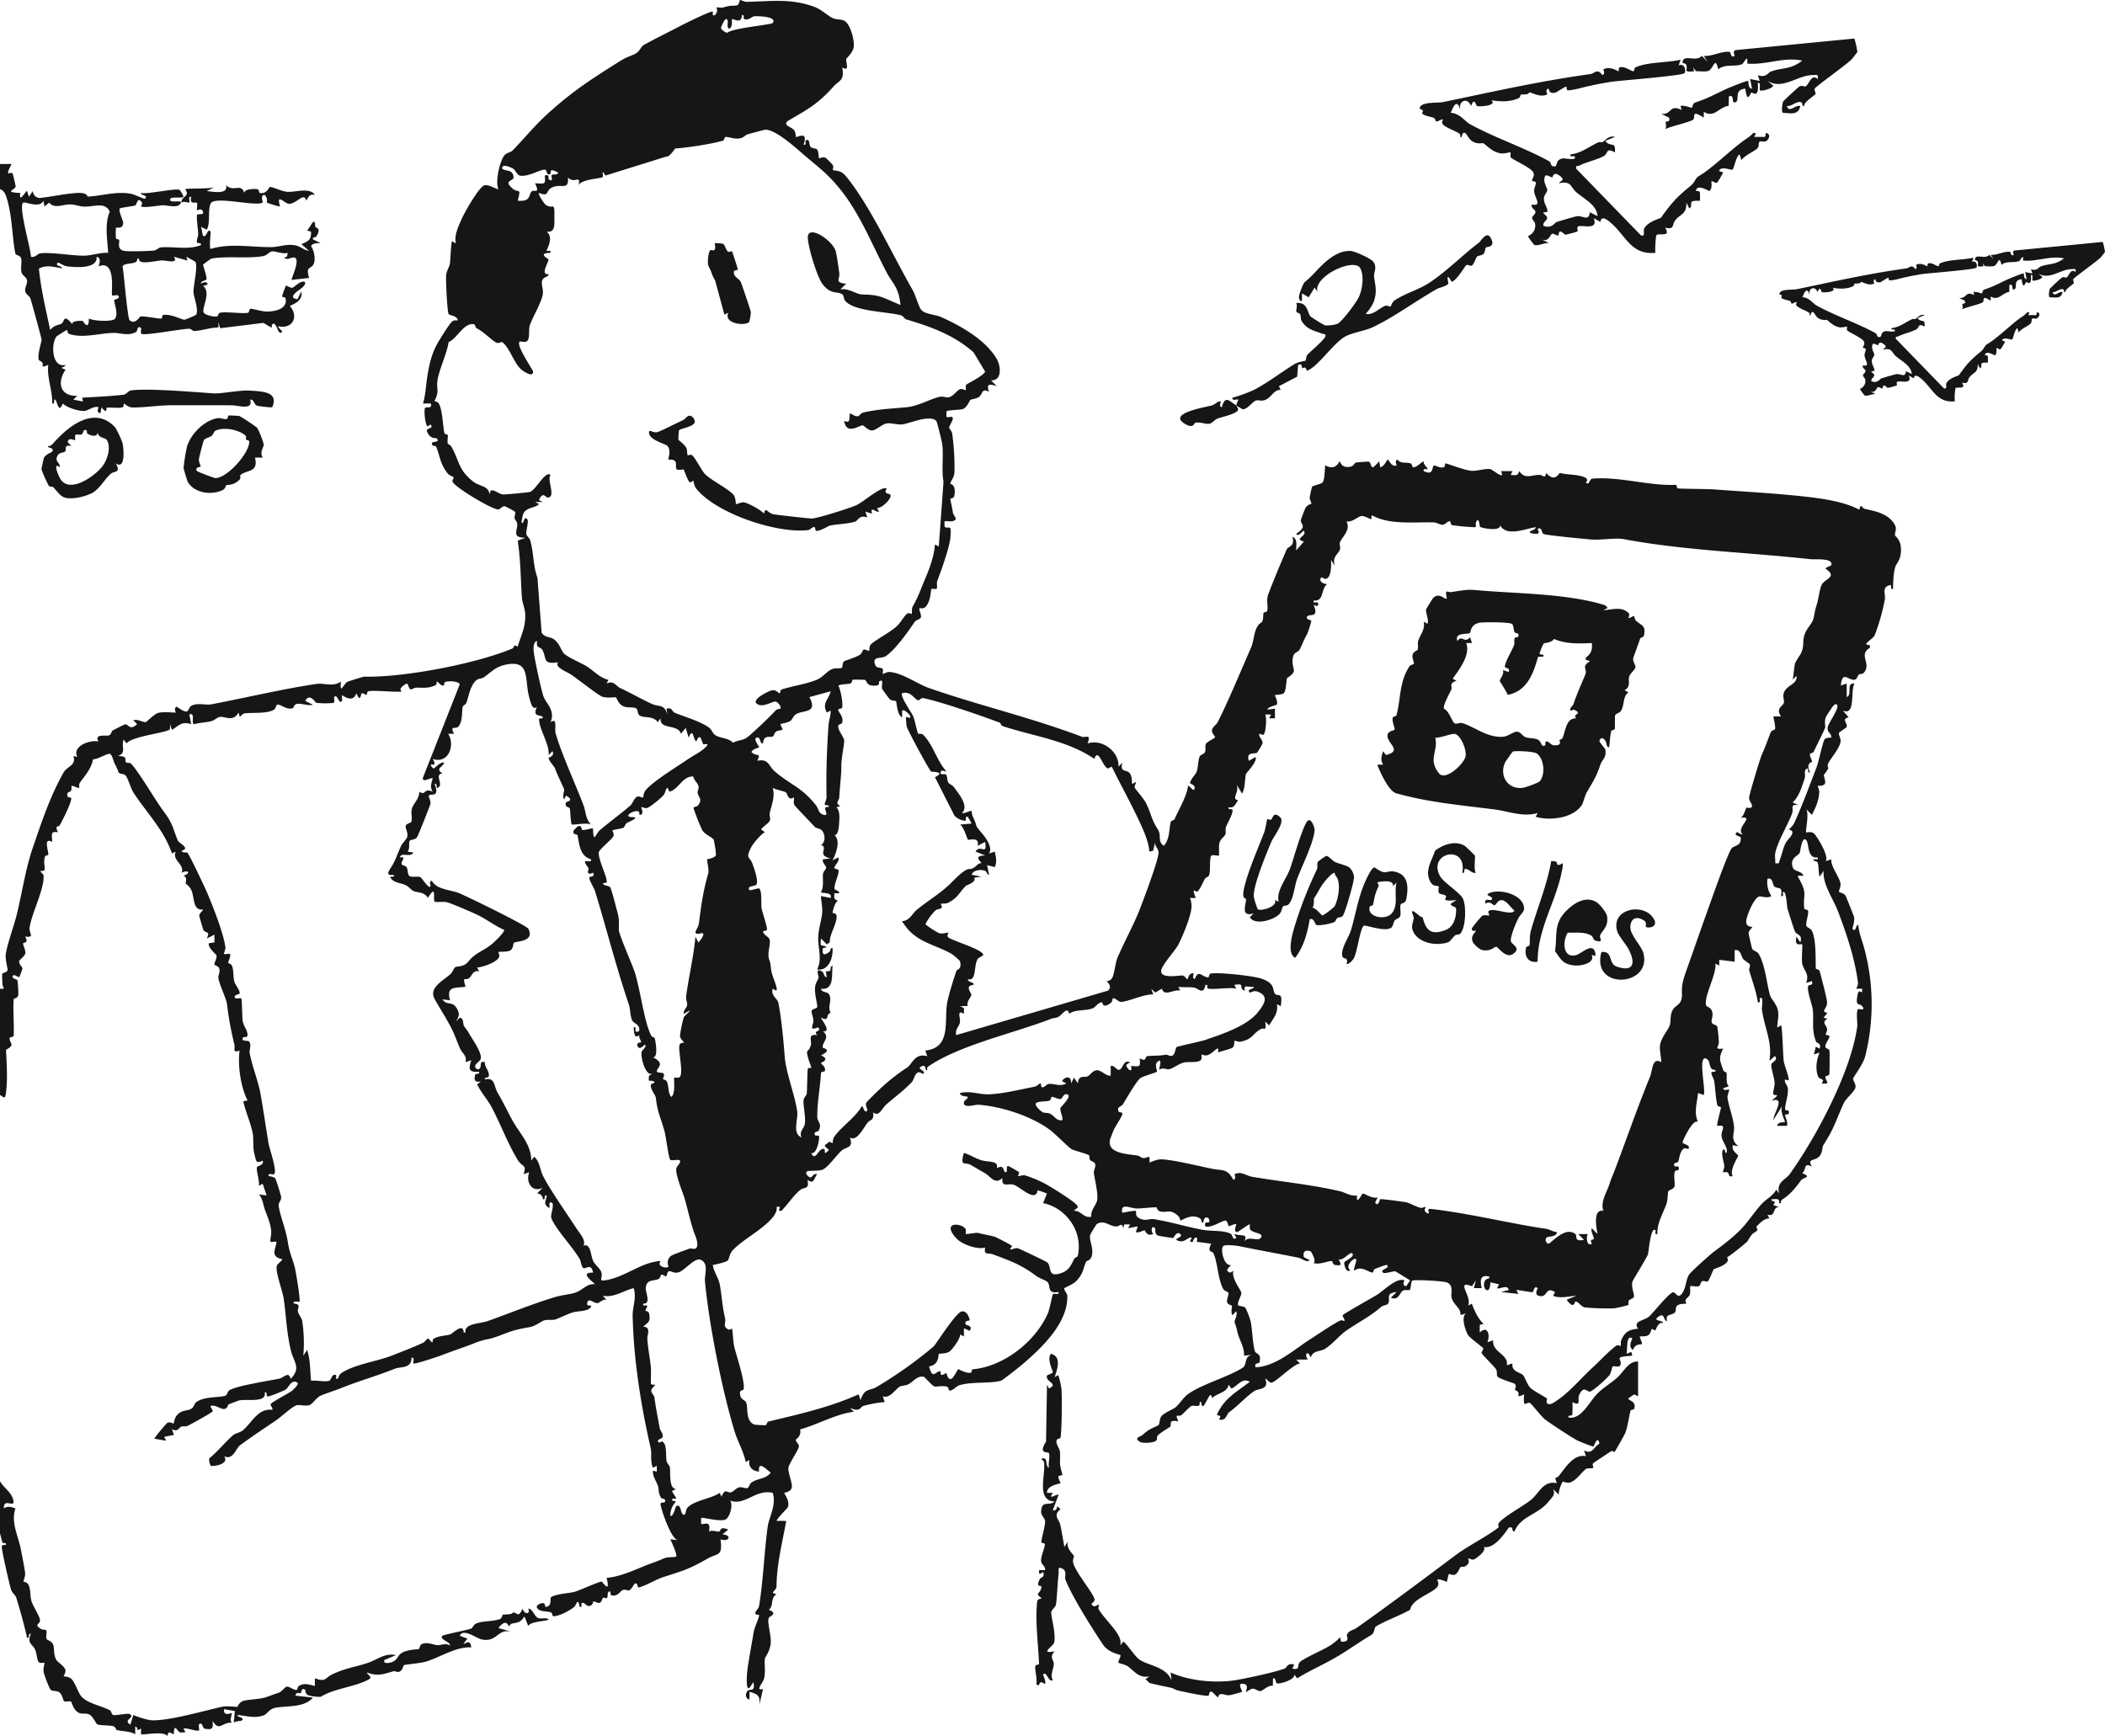 <?xml version="1.0" encoding="UTF-8"?>
<svg xmlns="http://www.w3.org/2000/svg" xmlns:xlink="http://www.w3.org/1999/xlink" id="Raggruppa_2" data-name="Raggruppa 2" width="1089.707" height="898.903" viewBox="0 0 1089.707 898.903">
  <defs>
    <clipPath id="clip-path">
      <rect id="Rettangolo_1" data-name="Rettangolo 1" width="1089.707" height="898.903" fill="none"></rect>
    </clipPath>
  </defs>
  <g id="Raggruppa_1" data-name="Raggruppa 1" clip-path="url(#clip-path)">
    <path id="Tracciato_1" data-name="Tracciato 1" d="M0,511.9c3.291.346,1.339-.653,1.272-2.474a42.957,42.957,0,0,1-.115-5.321c.374-.565,2.418-.582,2.723-1.755.241-.931-1.381-5.749-.817-8.891,1.035-5.769,4.268-14.37,5.7-20.295,2.733-11.3,4.524-23.513,8.144-34.053,4.592-13.369,9.055-27.032,16.151-39.387,1.657-2.885,6.6-3.484,4.935-8.321l2,.505c-2.816-5.567,6.531-9,11.013-8.015-2.528-4.121,3.877-2.684,5.337-3.15,1.293-.412,1.375-2.2,1.962-2.525.844-.471,6.018-3.133,6.37-3.186,1.858-.282,2.462,3.562,6.315-.149L69,372.916c2.181-.757,4.777,1.006,6.4.982.4-.006,4.3-4.065,6.345-4.745,2.62-.871,8.838-.051,9.253-.256.137-.067-1.328-2.283.522-2.995,7.626,5.381,4.761.514,8.164-.8,3.032-1.173,7.208.019,9.567-.428,18.21-3.456,37.121-8,54.519-10.579,4.147-.615,8.519,1.708,12.718-1.2-.646,7,1.3,1.477,3.167.211.457-.308,8.382-2.793,8.845-2.78,19.829.542,57.543-6.517,76.695-14.545,1.159-.486.495-2.647,2.753-.9,1.97-6.512,4.311-10.33,3.906-17.353-.155-2.7-1.507-5.515-1.693-8.267-.661-9.753-.636-19.648-2.159-29.358l4.005-1.488c-7.42-.048-3.92-3.679-4.273-7.231-.132-1.327-1.156-1.972-1.361-2.951-.213-1.014.811-2.477.206-3.346a48.763,48.763,0,0,0-5.281-2.8c-1.383-.167-2.207,1.729-3.625,1.647-3.394-.2-22.712-11.738-23.443-14.464-.173-.642.786-1.864.587-2.216-.1-.172-2.236-.834-3.275-2.183-3.927-5.1-3.873-9.42-5.867-13.777-.075-.165-3.276-.221-1.64-2.163.127-.151,4.091.006,1.96-2.018-.243-.23-3.4.614-4.95-3.569-.719-1.943,3.744-1.243,1.943-3.441-.323-.4-1.461,1.377-1.989.495-.971-1.621-1.5-7.215-1.067-8.948.346-1.387,4.077.751,3.065-2.538l-4-.014c1.29-4.315,1.448-8.951,2.126-13.409.968-6.363,2.224-12.127,5.275-17.584,1.153-2.062,6.221-10.223,7.516-11.337,1.008-.866,1.877-.734,3.082-.67-.261-2.469-3.958-2.474-4.731-3.248-.723-.725-1.572-18.071-1.3-20.276.3-2.441,1.686-4.094,1.962-6.1.24-1.738.616-11.036,1.077-11.374.089-.066,1.865,1.205,1.983,1.01-.991-3.94,1.33-8.732,2.993-12.52,1.449-3.3,8.8-16.407,11.7-17.413,2.192-.76,6.854,2.392,7.312,1.921-1.756-3.759.768-14.929,3.312-17.687,1-1.088,3.155-1.4,3.985-2.249,6.116-6.273,11.589-13.068,18.21-19.057,12.862-11.633,21.85-17.422,36.4-26.6,4.529-2.857,3.858-2.164,8.685-4.315,2.47-1.1,3.324-3.9,4.451-4.549,4.949-2.854,13.441-6.981,19.047-9.953,2.058-1.092,16.1-8.041,16.838-7.475.449.345-.673,2.292,1.06,1.881,2.158-1.988.81-3.862,1.012-3.98.454-.267,2.363.277,3.439-.059,4.187-1.307,4.619-.619,7.012-1.08,1.268-.245,1.278-2.475,1.668-2.761.217-.159,2.224.959,3.4.938,12.671-.227,22.252-1.893,34.527,2.4,4.346,1.521,7.332,4.736,10,6.005,1.766.84,3.914.507,5.725,1.238,3.452,1.392,5.679,10.417,5.183,13.726-.465,3.1-3.829,5.847-3.881,6.219-.257,1.834,2.043,6.872-2.063,4.355,1.256,7.035-1.6,6.631-4.547,9.94C423.747,53.5,418.38,56.516,408.7,62.1c-4.509,2.6,1,3.474,2.364,5.267.986,1.3.812,3.421.939,3.554.441.461,6.621-3.647,4,3.983,1.819.392.634-1.68.995-1.988,2.212-1.885,1.849,2.122,2.5,2.981.867,1.151,2.9.665,3.593,1.643.752,1.065.718,4.182.928,4.381.282.268,1.948-1.082,3.5-.113a31.628,31.628,0,0,1,3.56,3.6,2.54,2.54,0,0,1-.088,2.489c1.933.957,4.024-.2,7.045,3.481,12.3,14.989,24.1,40.84,34.352,58.642,1.582,2.746,3.216,8.878,4.551,10.447,1.883,2.214,7.411,2.4,10.3,3.7,10.38,4.686,22.868,11.733,28.7,21.584,2.183,3.687,2.962,11.521-2.932,11.164L516,199.9c-3.676-1.145-5.64-1.435-4,3.006-3.787-2.231-3.224,1-5.035,2.468-1.581,1.285-4.108,1.12-4.742,1.818-.313.343-1.714,3.97-3.974,4.647-1.315.394-7.767.5-8.243,1.085a15.158,15.158,0,0,0,0,2.982c.276.292,2.709-.288,3,.005,1.031,1.042-1.686,4.451-1.629,5.471.037.66,1.35,1.761,1.542,3.089a125.283,125.283,0,0,1,1.187,19.978c-.18,3.173-2.1,4.6-2.138,5.951-.011.363,3.069.117,2.119,6.084-.322,2.019-2.162,1.26-2.119,1.932.055.858,1.017,4.458,1.316,6.875.236,1.906,3.09,3.572.069,4.473-1.365.406-3.808-.15-4.364.152a11.2,11.2,0,0,0,.085,2.913c2.255,1.307,3.6-2.153,2.918,5.57-.442,4.971-4.831,17.282-6.753,22.278-.483,1.255.126,3.631-.373,4.151-.369.384-2.341-.22-2.719.163-.35.355-.256,6.6-3.079,9.265-1.2,1.134-2.92.514-3.061.657-.6.6,1.42,3.638.557,4.983-.511.8-2.406,1.167-3.021,2.055-3.494,5.043-9.652,13.985-14.832,17.652-2.468,1.746-7.506-.256-5.614,4.715.682,1.79,3.1,1.147,3.719,1.835s-.021,2.22.2,2.762c.067.165,2.128-1.1,3.419-1.013,6.7.439,14.614,6.3,20.572,8.359,26.886,9.293,51.861,14.955,79.016,25.157,1.916.72,4.966-1.86,2.993,3.488,7.55-2.48,16.364,4.131,16.005,11.995l1.977-1.988c-1.331,5.411,2.25,3.179,3.949,5.547,1.025,1.428,1.036,3.737,1.069,5.457l1.986-1.015c.357.519-1.115,2.094-.5,3.06,1.1,1.746,4.632,5.462,5.873,8.043,2.81,5.847,2.548,7.973,5.881,13.156,2.34,3.639-.3,6.35,3.26,8.742,3.138-3.657,2.58-8.456,3.532-12.277.226-.909,1.7-.835,1.951-1.422,2.493-5.8,6.193-11.393,7.022-17.295.408-.549,2.52,2.5,2.98,2,1.856-2.029-2.022-3.261-1.991-3.458.335-2.094,2.956-4.4,3.521-6.011.673-1.914.72-6.114,1.515-7.754.6-1.226,2.3-1.084,2.8-2.443.465-1.262-.173-2.789.438-4.084.491-1.041,4.555-3.054,4.691-3.307.341-.635-1.959-2.215-1.535-4.03.346-1.483,2.272-2.633,2.921-3.908,5.311-10.429,12.246-27.136,17.347-38.809,1.259-2.881,1.464-7.506,2.874-10.126,2.382-4.43,3.1-.515,3.454-7.467.035-.7,1.774-.5,1.97-1.272.535-2.1-.385-4.943.242-7.591.485-2.047,9.273-23.23,10.012-24.48.706-1.2,4.315-1.509,2.762-6.26,2.866,1.013,1.891,4.608,2,7L675,280.4c-5.549-1.559,1.947-2.818-.013-5.49-.443-.6-2.738,3.425-3.985,1.5,5.864-4.1,2.472-4.587,2.366-6.994-.015-.335,2.067-5.682,2.376-6.273,1.034-1.977,2.934-2.075,3.121-2.36.2-.3-.991-2.1-.843-3.3a53.455,53.455,0,0,1,1.182-5.416c.8-.873,4.849-1.4,5.561-2.4.935-1.309,1.083-6.815,1.237-8.767,5.688,3.176,7.035-1.988,7.495-1.977.436.01.821,3.914,6,2.594,1.085-.277,1.715-1.772,2.446-2.032.306-.11,6.177-.535,6.5-.474,1.547.3.866,3.163,2.545,2.888l3.007-3,.5,3c2.162-.291,3.1-3.489,4.011-3.992.252-.138,2.005,4.311,4.5,2.988.133-.07-1.3-2.288.5-2.967,1.568,2.445,4.739,1.165,6.738,2.024.886.382.835,1.99,1.3,2.007,1.938.067,4.992-3.384,5.437-3.056-.382,1.367,2.363,3.6,2.021,3.993-.322.369-2.391-.82-2,1,5.522,2.8,4.046-2.789,5.46-2.871.911-.053,2.814,1.431,4.9.92.786-.193.56-2.222,1.119-2.045,3.341,1.06,9.647,3.414,13,3.833,2.759.346,7.309-1.263,9.977-.858,1.346.205,8.053,6.33,5.54,1.039h6.014l-1.013,1.984c2.58.136,3.684.666,4.5-1.989,2.746,4.208,5.958,2.174,9.987,1.952,2.473-.137,3.131,2.469,4.012-.951,4.525,5.241,6.567-.1,6.985-.01,4.225.94,6.7.642,10.544,1.494,5.825,1.29,2.735,3.29,2.972,3.5,1.865,1.675,1.615-1.938,3.431-2.089,14.011-1.164,29.292,3.851,43.144,3.207.481-.023.289,1.608,1.059,1.832.913.265,15.069.283,18.826.558,14.979,1.1,29.972,1.916,45.021,3.5,9.575,1.008,21.707,2.538,30.032,7,1.052-3.867,1.011-.785,3.159-.346,5.527,1.131,11.982,2.506,15.173,8.078,1.369,2.392-.123,4.116.167,5.564.107.532,3.012,2.048,3.075,7.215.069,5.726-2.351,6.98-3,9.263-.929,3.29-1.069,7.767-1.1,11.222-1.735.487-.488-2.225-1.477-2-4.626,1.062-2.336,4.651-2.748,7.257a103.794,103.794,0,0,1-5.274,18.739c-.594,1.384-3.52,3.035-4.487,4.512.839,1.013,2.53-.137,1.99,1.982-6.142,3.7.9,8.006-3.009,12.785-.9,1.105-1.989.559-2.617,1.041-.814.624-.924,2.236-1.987,2.605-3.1,1.073-6.794-5.272-7.373,3.08l2.985-1,.018,6.992c3.081-1.121-.626-7.481,3.985-6.988-2.248,4.137.786,16.789-5.988,14l2.99,3.5c-3.818.958-.781,2.375-.95,4.834-.038.55-4.042,2.753-4.081,3.327-.1,1.419,1.152,2.839.83,4.587-.689,3.738-5.55,8.952-6.407,11.243-1.053,2.815,1.874.653-2.176,5.694-.34.424,1.272,3.8.377,4.847-1.026,1.2-3.4.792-3.6.981-.121.112.882,1.937.806,3.2-.279,4.6-1.767,7.747-3.8,11.771L935,418.916c1.678,2.36-.461,11.583-.009,11.986.337.3,2.474-.7,4.105.661,1.417,1.183,8.231,12.313,5.9,14.335l2.989-1c-.13,4.183,4.346,9.126,4.822,12.743.2,1.516-1.092,3.626-.742,4.138.271.4,2.566.48,3.421,2.13.283.545,4.162,10.222,4.29,10.794.527,2.353-.988,5.966-.779,6.2,1.951,2.18,1.674-2.554,2.985-1.987.327,3.73,1.681,7.217,2.733,10.765a110.638,110.638,0,0,1,.825,57.276c-1.056,4.132-6.166,10.773-6.229,11.43-.115,1.207,1.608,2.847,1.213,4.639-.472,2.143-4.932,5.728-5.964,7.951-4.4,9.477-4.6,12.422-10.544,21.71-.808,1.265-.469,3.862-1.985,5.762-2.376,2.98-6.792,1.056-4.041,5.455-4.653-1.987-2.525,1.131-5,3.519,5.22,2.041.575,2.153-.463,3.493-3.432,4.428-5.3,7.164-10.216,10.375-.666.435.235,2.058-1.3,1.609.389-2.818-1.837-2.021-4.01-1.979.216,1.968,3.117-.056.977,2.982l3.01,1c-3.7,0-1.414,5.181-6.005,4.018l.995,1.947c-2.4-.239-5.178,2.481-6.717,4.267-.213.247.708,1.382.551,1.6-1.6,2.182-2,.286-5.149,5.848-.364.644-9.372,7.929-10.65,8.392,2.535,3.528-6.426,5.786-6.853,6.143-.27.225-2.313,5.747-3.093,6.314-.561.407-2.119-.646-3.053-.021-.721.481-.677,2.263-1.724,2.542-1.077.288-4.036-.336-4.3-.04-.191.214.244,2.987-.2,4.283-.393,1.162-1.6,1.738-2.147,2.744-.361.661.4,1.872.312,1.922-.611.368-2.775-.2-4.6,1-1.234.81-.563,2.921-1.267,3.613-1.953,1.921-5.02.367-4.106,4.438-1.736.329-1.155-4.324-3.995-2.5-4.243,2.726,1.638,1.834,2,3.493-2.911-.409-3.449,3.322-4.163,3.846-.247.181-1.42-.845-1.661-.672-.522.376-.607,2.55-2.159,3.356-1.277.662-3.827.328-4.015.489-.416.36,1.428,3.6,1.007,3.986-.22.2-3.873-.313-4.5,2.988-3.18-1.54-.257-5.8-.5-5.971-3.385-2.39-2.391,6.429-2.994,7.986l2.511-.981.488,1.979c-9.932.614-5.459,1.322-6.029,4.467-.367,2.02-3.343.669-4.055,1.026-.477.239-.727,3.376-1.876,4.735-1.452,1.715-8.274,8.08-10.007,8.331-1.468.213-3.065-3.222-5.391,1.435-1.4,2.814,1.406,6.448-3.643,4.02a48.14,48.14,0,0,1-.046,6.381c-.25,1.2-2.379-.091-1.953,1.6,6.683,1.2,10.708-8.208,15.027-12.5,3.062-3.043,6.9-5.281,9.98-7.976,3.691-3.228,5.9-8.813,10.983-8.507l0,18-1.985-1.023-3,2.024c-.64,1.173,4.267,1.217,3,5.34-.218.708-1.7.631-1.812.873-.563,1.2-1.6,8.915-2.856,11.79-.487,1.114-5.1,9.414-5.528,9.773-.2.165-1.147-.685-1.581-.435-1.129.649-8.848,5.8-9.289,6.16-1.006.819.08,2.258-.042,2.4-.56.63-3.06.122-3.893.709-2.009,1.416-4.75,5.759-8.067,6.924-1.881.66-3.6-.542-3.817-.414-.719.433-2.557,5.526-2.124,6.871l-2.982-2.992c1.272,2.944-.333,3.977-2.077,6.192-5.717,7.262-14.584,7.589-17.948,15.794-1.994-.117.092-2.929-2.964-1.967-2.815,4.08-7.853,11.073-13.028,9.986,2.022,1.748-3.894,6.054-4.962,6.432-1.176.417-2.54-.713-3.029-.433-.109.062.82,1.357.1,2.5-1.555,2.46-3.626,1.6-3.877,1.807-.8.655-1.252,2.849-2.68,3.8-1.46.976-3.04-.37-3.439-.087-.467.33-.921,3.832-1.112,3.976s-3.87-1.818-4.992-1c-.2.143,1.369,1.712.135,3.52-2.327,3.409-13.284,6.361-14.138,11.966-4.415,2.639-14.078,6.22-17.774,8.719-.828.56-.639,3.327-2.256,4.284-5.566,3.3-10.726,6.974-16.466,10.5-7.141,4.387-14.864,7.6-22.005,12l-1.48-1.986c.632,2.87-8.287,5.2-9.049,4.562-.9-.755-.4-2.857-1.954-2.566l-.116,3.891c-2.407-.5-5.216,2.619-6.393,2.725s-2.687-1.279-4.009-1.247c-1.227.029-3.221,1.924-3.484,1.624-.293-.334,2.535-4.934-3-3.992-.468,1.124,1.192,3.835,1,3.985-.258.2-5.676,1.632-6.312,1.728-2.816.427-5.448-2.233-6.188,1.278l-3.019-2.989c-1.929-.684-1.306,1.979-2.044,2.04-2.114.173-13.28-2.124-16.084-2.874-1.7-.456-.9-.855-4.854-1.647-3.1-.62-6.323-1.336-9.406-2.089L593,869.4,595,867.915c-5.644,1.109-7.842-2.914-11.238-5.242-1.191-.817-4.6-1.6-4.756-1.806-.429-.58,1.451-3.472,1-3.952-.371-.4-6.113-1.1-9.039-5.476-5.462-8.176-15.645-24.175-19.434-33.6-.645-1.6,1.288-4.576-2.047-5.921-2.148-.867-1.306,1.484-1.444,2.516-.469,3.507-.984,14.846-1.452,16.517-.357,1.274-2.162,2.45-2.356,3.623-.328,1.988,2.535,11.3,1.494,15.808-.45,1.947-7.949,6.133.271,4.534-3.022,2.968-.372,4.76-.456,6.435-.145,2.9-2,5.737-.543,8.548-2.429,1.239-3.011-4.932-5-2.981-.181.178,1.672,3.59.99,4.99-4.112-2.959-2,2.412-4.511,0,.6-2.365-.91-7.558-.495-9.34.191-.819,1.912-.6,1.9-1.1-.35-9.895-2.1-22.236-.969-32.146.246-2.171,2.505-1.124,2.086-1.915-.3-.574-1.694-1.169-1.707-1.985-.012-.682,1.995-1.926,1.759-4.015-.109-.961-3.235,1.049-.623-4.137.2-.4,2.663-.644,1.566-3.377-.041-.1-2.77,2.5-1.993-.989l3-.006c.33-2.009-1.771-2.644-2.03-4.551-.341-2.505,2.295-7.734,1.891-8.962-.191-.581-1.78-.369-1.76-.91.1-2.667,2.141-8.639,1.886-11.034-.178-1.667-2.1-2.681-2.008-4.937.235-6.007,4.093-2.547,7.013-5.108-9.037-.271-5.276-12.2-5.4-18.527-.034-1.808.069-2.253-1.594-3.473,3.843-1.967,1.921,4.144,3.985,4.5-.389-2.1.572-5.726.077-7.45-.3-1.051-5.966.822-1.554-6.03l.5-29.51,1,2c5.193-2.662-1.441-3.075-1.087-6.42.1-.915,2.874-1.083,3.092-2.1.1-.485-3.208-6.81-1.008-9.474,5.728,1.4,3.276,8.079,2,12,.736-.056,1.621-1.406,1.985-.495a39.21,39.21,0,0,1,1.448,6.33c.481,4.272.2,21.5-.4,25.507-.124.824-2.205.229-2.151,2.118.059,2.04,1.74,3.5,1.844,5.614.3,6.093-.713,4.742,1.271,11.44.17.577-2.006.362-2.1,1.056-.15,1.089,1.263,3.191,1.1,3.414-.269.373-7.115.952-7.019,5l3.031.015c-2.871,4.18,2.194.329,2.978,1l-2.994,7.986c3.561.684.757-4.114,3.977-.5-4.131,3.179-.7,5.142-.071,8.1.8,3.768,1.4,7.619,2.1,11.4l1.978-2.988c-1.563,3.436,2.909,7.192,2.961,7.619.116.961-.947,1.813-.242,4.067,1.546,4.941,10.156,15.176,10.877,18.263.268,1.149-.894,1.876-1.565,2.545,1.231,2.627,3.21.072,3.976.507.208.118-.823,1.344-.1,2.5,3.034,4.876,8.9,10,10.773,14.722a7.7,7.7,0,0,1,.345,3.769l1.485-1.992c1.364.549,6.124,7.69,7.968,9.027,5.146,3.73,13.669,3.53,17.042,10.964l-.5-3.993c10,4.535,24.3,5.78,35.194,3.7,6.443-1.229,18.249-3.672,24.011-5.8.977-.361,1.286-3.167,4.793-1.9l-1.013,1.984c4.351.991,2.216-1.77,4.015-3.454,2-1.876,11.169-5.889,14.293-7.736a25.827,25.827,0,0,0,6.2-4.8c.852-.34.16,2.047,1.071,2.073,4.5.132,2.5-2.687,2.7-3.419.636-2.394,3.327-2.535,4.993-3.712,16.728-11.813,34.481-25.106,51.391-37.786,5.9-4.423,17.539-10.451,22.159-14.315.164-.137-.818-1.432.592-2.835,3.8-3.79,12.006-8.007,16.191-11.412,4.314-3.509,6.238-10.112,13.4-8.6-1.717-3.968-.219-2.274.961-3.747,3.538-4.419,7.718-11.5,14.036-10.251L820,750.913c4.331,2.2,4.5-1.17,7.989-3.522-.9-4.707-2.827,1.349-3.033,1.487-.363.245-7.434-2.6-8.184-2.995-3.245-1.7-13.822-8.594-17-11.03-1.848-1.416-6.888-8.065-7.723-8.452-1.933-.9-3.719,3.553-3.061-4.5-4.525,2.119-2.193.27-3.1-1.149a3.331,3.331,0,0,0-1.567-1.079c-.328-.806,1.216-1.988-.3-3.289-.369-.317-7.906-2.528-8.812-3.693-.543-.7-.028-2.566-.73-3.74-.765-1.277-6.442-6.84-7.389-8.213-.45-.65,1.009-2.161.754-2.694-.226-.471-7.132-5.529-7.885-6.858-1.414-2.5-3.792-9.358-.965-11.277-4.563,1.736-2.079.588-3.58-1.882-1.24-2.042-3.25-3.523-3.933-6.122-.626-2.38,1.248-6.07-2.2-7.838-1.767-.906-17.237-1.646-18.156-1.039-.784.518-.718,4.306-1.29,4.743s-2.424-.175-3.552.432c-1.676.9-2.158,5.362-6.287,3.688l2.985-2.989c-6.234.7-2.816,3.664-4.437,6.045-.573.843-2.6.827-3.457,1.592-5.723,5.09-12.763,8.5-18.688,12.769-3.1,2.232-6.6,6.61-10.475,9.022-2.8,1.74-6,.521-7.437,4.569-1.246-3.937-3.558-2.217-1.5.994l-5.992.021,1.986,1.974c-3.461.419-12.388,9.55-14.632,9.938-1.445.25-2.907-2.468-3.353-1.922,2.19,5.755-3.461,4.819-5.7,6.314-4.172,2.784-8.252,7.522-13.093,10.991-1.19.853-1.471,4.81-5.22,3.683,2.187-2.582-1.216-1.741-.99-2.483,3.627-8.408,10.218-11.734,16.993-17.012-3.94-2.379-6.258,2.175-9.5,3.5l-1.48-1.988c-.734,4.246-5.947,4.235-8.521,6.992-.8-4.725-2.732,2.264-4.505,3.993-1.977.228-.048-2.479-1.973-1.984.554,3.34-2.6,1.381-4.262,2.035-.906.357-4.246,4.059-5.106,4.658-1.829,1.275-3.657-1.436-1.647,3.291-5.583-1.06-3.245,1.641-4.224,2.774-.266.309-4.962,2.968-6.488,4.587-.491.521-.024,2.1-.89,2.726-1.514,1.09-6.845,1.431-8.413.43-3.291-2.1.567-2.594,1.493-3.482,3.765-3.608,7.129-4.19,8.343-5.2.53-.441.342-3.1,1.471-4.555,1.346-1.728,6.042-3.514,7.345-4.643,1.969-1.7,4.01-4.946,6.02-6.475,6.887-5.241,21.083-9.049,28.918-14.082,2.086-1.928.452-5.417,4.407-6.573l-3.97.5c.331-4.4-2.753-8.741-3.469-12.457a37.476,37.476,0,0,0-1.435-4.971c.049-1.3,1.639-3.605.883-5.566l-1.977,1.988c-1-1.19-.11-4.631-.245-4.832-.294-.436-1.825-.422-2.423-1.6-.569-1.119.777-4.086.635-4.932-.146-.867-2.079-.908-2.8-2.284-2.741-5.253-2.725-13-4.88-18.121-.816-1.941-3.592-.185-1.3-5.218L619.5,642.91c.979-3.053-1.3-2.915-2.005.011-2.809.561-.334-1.92-.488-2.008-1.82-1.036-3.431,2.777-7.015,1.513-3.373-1.19,2.973-1.658,1-3.515-1.874-1.766-3.4,2.035-3.609,2.049-.459.03-7.273-1.04-7.737-1.2-2.2-.78-1.359-3.536-1.66-3.852-1.777-1.868-2.422,1.313-.99,2.992-3.41,1.471-4.173-1.89-4.436-1.875-1.173.07-2.895,1.44-4.562.875l.995-2.984-5,.985,1.015-1.984h-3.016l-.482,2c-.894-3.5-1.659-.742-4.019-.95-3.517-.311-6.1-3.6-9.825-1.133a48.333,48.333,0,0,0-3.381,5.716c-.5,2.915,2.466,7.7.517,11.657-.684,1.391-2.359,1.625-2.489,1.91-1.641,3.574-1.48,6.5-5.325,10.278-1.723,1.692-5.793,3.242-5.984,3.532-.54.821,1.482,2.566,1.52,4.044.373,14.45-14.211,27.619-23.115,35.3-1.531,1.32-10.356,8.266-11.034,8.483-5.32,1.7-15.094.471-21.63,2.4-1.762.52-3.357,2.877-5.216,2.81-.459-.017-.357-1.681-1.261-2-2.142-.749-5.406.155-6.6-.164-.931-.249-5.009-4.869-5.365-4.952-3.471-.809-5.5,2.515-8.036,3.836-1.436.748-3.39.634-4.492,1.248-2.367,1.318-5.028,6.336-8.779,4.982l1,2.984a58.532,58.532,0,0,0-11.266,2.065c-1.24.427-1.373,3.343-6.727.954L442,730.9c-9.422,1.235-18.581,6.59-27.828,9.17.887,3.6-2.219,5.032-2.2,5.354.081,1.478,1.813,2.143,1.6,3.526-.28,1.836-4.886,8.475-5.373,10.691-.559,2.546,2.223,8.25,1.659,10.584s-3.706,2.511-3.853,2.707c-.234.31,3.056,4.052,1.872,7.342-.224.623-5.3,5.458-5.866,7.143l5.007.007c-2.031,11.262-4.956,22.479-5.033,33.969-.439,2.819-3.932,3.027.016,4.012-3.519,2.191-1.169,5.823-4,8.018,4.869,2.11.758,3.05.016,4.195-1.076,1.659,1.252,9.029.989,12.767-.319,4.523-2.79,7.354-3,8.225-.462,1.966.39,6.906-.439,10.375-.521,2.175-4.935,6.761-.554,5.437l-2,8.484c.7-4.913-.648-5.785-5-6.995l-.02,4c-2.189-.452-2.255-2.881-1.051-4.4,1.146-1.444,4.235.933,3.051-4.6l-2.01,3c-2.312,1.557-1.1-9.367-.932-10.453.875-5.82,2.061-12.07,3.007-17.9.528-3.256,2.489-6.746,2.945-9.194.094-.5-2.036-.254-2.036-.962,0-1.444,1.741-2.327,2.014-4.015,2.186-13.5,2.6-27.487,4.424-40.832.725-5.314,4.667-11.32,2.6-17.652-8.711-2.095-14.482,6.9-21.991,4.008,1.667,2.37-.3,9.026-2.618,9.876-3.1,1.14-12.091-1.429-12.38-.88a12.724,12.724,0,0,0-.018,3c.931.918,5.311-2.451,4.012,4.015,1.676-.965,4.224.258,5.331.007.869-.2.012-2.939,4.668-1.01l-3.013,2.491c5.412.42,3.063,4.212-.986,2.5,1.111,9.14-1.337,7-6.555,9.953-10.347,5.857-12.379,6.166-23.279,9.721-3.4,1.108-9.632,4.8-12.716,5.332-.5.086,0-2.672-1.938-1.994-3.49,5.636-3,2.7-5.885,3.21-1.5.265-2.554,3.653-6.039,2.831-.955-.225-.227-2.352-1.086-2.045-1.632.582-.377,2.845-1.459,3.492-.4.239-1.467-.434-1.838-.187-.563.375-.627,2.295-1.828,2.629-1.139.317-2.575-.956-3.23-.732-.15.051-.158,2.047-2.1,2.359-1.54.247-2.236-2.029-4.045-1.556l-.014,1.987-.983,0c-.648-5.463-2.007-.514-2.6-.056-2.8,2.161-7.487,4.788-10.976,4.943-.529.023-.445-1.627-1.141-1.931-2.027-.883-6.055-.153-7.282-2.468-.763-1.44,2.021-2.346,2.675-2.4,1.932-.151,1.234,1.962,1.8,1.926,3.454-.222,2.1-4.091,2.684-4.831,1.371-1.744,9.938-2.233,12.505-3.012,2.68-.813,12.374-5.266,13.78-5.237.426.009,4.764,6.92,2.551-1.927,8.254-.692,15.989-4.975,23.787-7.731,3.194-1.129,4.068-1.588,6.459-2.566,1.177-.482,5.431-.389,5.759-.717.8-.8-2.5-7.8-3-8.984l3.994.5c-3.727-.312-9.321-17.548-9.072-18.929.147-.816,1.952-.49,2.036-.6,1.458-1.988-1.48-2.005-1.586-2.175-1.9-3.049-1.149-4.213-1.684-6.1-.692-2.44-2.969-5.122-2.7-8.186l2.005.5V758.9l-1.973,1.006c-1.562-3.314-.485-7.131-1.217-10.3-4.974-21.533-8.889-46.074-9.313-68.782-.071-3.819,2.134-9.156.507-13.916-5.451,1.388-9.867,4.942-15.991,4.01l1.989,1.979c-1.8-.438-3.6,1.618-4.708,1.775-1.807.255-5.394-3.7-5.312.738.017.943,2.378.063,2.023.993-.99,2.6-6.737,2.324-9.048,2.959-2.88.793-6.948,2.883-9.359,3.737-1.891.67-4.782-.322-6.924.968-6.569,3.956-4.847,2.316-13.524,4.485-5.387,1.347-9.644,3.82-14.644,4.8a34.07,34.07,0,0,0-7.462,2.294c-5.815,2.214-11.658,4.14-16.845,6.165-1.548.6-13.68,4.65-14.186,4.109-.451-.48.968-3.329-.992-3,.051,5.838-5.649,4.505-8.728,5.752-8.767,3.55-18.606,6.334-27.309,9.84-3.524,1.421-8,2.8-10.974,4.062-2.225.947-4.352,4.544-5.909,4.934-2.683.674-5.028-.517-6.818.134-2.356.858-7.874,6.035-10.348,7.7-6.441,4.334-12.286,8.247-18.626,12.876-2.25,1.643-3.713,8.094-8.3,5.683,3.1,4.531-6.4,5.394-6.944,5-.163-.119-1.3-3.3-.594-3.982,4.351-3.578,7.936-8.119,12.145-11.848,1.265-1.12,3.577-1.28,5.056-2.507,4.674-3.877,7.822-11.578,15.326-10.653.342-.706-1.174-2.537-.921-2.908.838-1.231,9.053-5.485,10.808-6.752.4-.287,4.125-3.585,3.115-4.331-3.022-2.233-4.619,2.505-6.026,3.448-1.031.692-8.517,3.751-9.395,3.631-1.078-.148.077-2.613-1.564-2.079,1.294,5.769-10.172,3.084-13.523,4.226-.344.117-4.947,1.853-5.224,1.993-.31.157-.428,2.076-2.155,2.332-1.863.276-4.609-2.426-7.107-1.547-.362.3,1.43,2.251.977,2.9-.433.618-11.437,6.776-13.1,7.484-.929.395-1.975-.057-2.9.268-1.488.522-1.852,3.043-4.978,1.348l1.006,2.984L85,743.915l1.011,1.982-6-1c-.311-.413,5.936-7.713,6.443-8.088,1.462-1.081,3.131.441,3.487.089.177-.175.181-2.722,2-4.559,2.426-2.45,4.949-1.763,7.05-2.966,1.488-.852,1.553-2.712,2.72-3.516,4.2-2.894,10.858-2.173,14.714-3.164,1.284-.33,1.308-2.246,2.3-2.887,3.6-2.333,20.605-4.949,25.69-5.994,2.783-.572,4.852-4.149,6.093.094,5.593-6.016,1.473-8.536-.007-14.984-2.2-9.6-2.318-17.266-3.614-26.386-.622-4.378-4.287-13.573-3.637-17.014.25-1.325,3.232-2.944,2.764-3.6-.145-.2-3.21-.322-3.878-2.729-.517-1.858,1.451-5.742.878-6.285-.3-.282-2.667.315-2.973-.021-.377-.414.475-3.789.379-5.112-.346-4.764-2.259-8.493-3.337-11.617-.9-2.623-1.08-5.561-3.063-7.76l3.987.5-2.017-6-1.968,1.011c.387-2.388-1.289-7.566-1.079-9.353.142-1.2,3.882-1.023,3.063-3.649-3.577,1.646-3.268.483-4.262-3.229-.949-3.546-.375-8.065-.932-10.977-1.028-5.376-3.919-11.737-4.8-16.344-.129-.673,2.294-.1,2-.945-3.516-6.914-4.958-17.969-4.006-25.509-3.9,1.529-2.188-1.188-2.662-3.125a165.928,165.928,0,0,1-3.85-21.038c-.379-2.821-4.02-10.221-4.441-13.386-.178-1.335.867-2.83.548-4.539-.36-1.924-2.609-1.866-2.608-2.485,0-1.291,1.35-2.906,1.07-4.768-.057-.379-4.262-3.533-4.029-6.184l2.973-.476,0-3.993-3.987,1.993c2.138-4.324-.861-2.347-1.825-4.657-.163-.391-1.994-6.659-2.029-7.023-.146-1.536,2.317-2.886,1.846-3.307-5.173.533-4.242-5.736-5.824-9.724a7.263,7.263,0,0,0-2.955-3.542c-.407-.851,1.152-3.228-1.222-4.254,3.991-1.337,2.489-3.33-1-1.5,1.794-4.435-5.175-6.447-3.01-11l-1.929.976a58.362,58.362,0,0,0-5.439-11.1c-4.549-7.3-10.4-13.933-14.662-20.605-1.31-2.052-2.686-7.2-3.891-8.593-.963-1.112-2.991-.731-3.65-1.615a30.949,30.949,0,0,0-1.827-4.116c-.889-1.563-1.345-4.7-2.586-5.5-1.044-.673-7.213,3.236-8.83,2.706-.992,5.2-4.23,8.459-6.861,12.224-.606.869-.188,2.478-.327,2.63-.38.415-3.613-1.424-3.984-1-.1.109.246,1.618-.363,2.634-.39.649-2.425.208-1.669,2.876.119.421,1.935.436,1.916.913-.106,2.755-4.326,10.9-5.906,13.869-.646,1.212-2.929-.314-.979,3.7-4.3-.75-2.936,1.474-3.015,5.011-4.615-2.62-1.979,4.27-1.977,6.424,0,.622-1.509.494-1.715,1.1-.974,2.877.1,5.251-.239,6.829-.187.887-1.964.585-2.029.679-.384.559,1.451,1.408,1.524,2.406.513,6.99-6.44,19.914-7.242,27.191-.313,2.846,2.936,4.979-2.32,4.368,2.2,3.735-.992,2.835-1.045,3.548-.073,1,1.246,3.1,1.18,4.986-.045,1.33-3.152,3.718-3.185,4.011-.219,1.977,1.678,3.148,1.684,3.941a42.78,42.78,0,0,1-1.637,4.523c-.229.237-2.535-1.389-2.983-1.011-1.927,1.627,1.878,2.043,2,2.648a54.488,54.488,0,0,1,.48,7.511c-.3,1.879-2.2,1.837-2.267,2-.725,1.646.213,16.018-.161,19.217-.084.714-2.087.582-2.112,1.181-.114,2.752,3.248,3.362-1.845,6.059.363,7.346.928,15.566-.1,22.848-.445,3.157-1.44,1.364-3.005.532ZM385.137,9.687c-.5-.4.532-2.2-1.12-1.778-.033,4.9-4.635,1.589-5.011,1.988-.281.3.436,4.164-1.511,5-1.4-.641-.6-2.955-.745-3.77-.7-4.066-3.52,2.949-3.515,3.3.014.879,2.21,2.48,3.326,2.533,2.768-2.5,22.692-4.093,23.434-5.066,2.7-3.529-8.421-3.588-9.494-3.482-1.279.126-3.6,2.668-5.364,1.274m32.409,71.662c-4.449-3.738-15.4-14.077-21.221-14.217-.476-.012-7.731,2-9.222,2.376-1.03.264-2.057,1.631-3.742,2.045-2.914.716-5.819-.708-7.771-.637-.585.022-.542,1.654-1.354,1.9-5.675,1.755-18.975,3.691-24.639,4.072-.351.023-2.722,4.466-4.945,4.256l-31.19,9.74-1.452-1.978c-.1.831.321,2.342-.125,2.855-.53.61-11.083,1.058-12.39,4.134,1.312-5.85-2.1-.4-5.483-3.994.605,7.126-3.79,2.81-8.3,5.2-3.648,1.933-1.05,4.89-6.708,2.805-.649.585,2.743,5.592,3.423,6.074,4.031,2.862,4.705-2.412,4.564,6.487-.057,3.6.636,8.07-4,7.448,4.07,3.368-.346,9.578.008,9.978.328.369,2.387-.821,1.994,1-7.167.151-1,3.116-1.04,3.442-.267,2.236-4.353,8.082.036,7.581.113,1.586-2.255,1.018-3.288,3.239-.732,1.576.7,4.807.287,7.184-.819,4.681-5.64,12.546-6.773,16.28-.621,2.047.131,6.055-1.1,7.706-1,1.352-3.711.2-4.129.582-2.012,1.836,6.975,14.641,6.988,15.5.049,3.454-5.416-.4-6.522-1.459-3.467-3.3-5.994-11.617-9.61-13.853-.308-.191-1.671.861-2.8.342-2.42-1.111-6-5.231-10.361-7.523-.645-.338-.6-1.909-1.329-2.044-5.24-.965-8.741,7.459-13.089,9.231-1,6.084-4.622,13.488-5.723,19.374-.926,4.948,1.246,5.51-1.545,10.939-.28.545,1.61.287,2.3,1.717,1.868,3.861,1.829,10.684,2.755,15.05.18.848,1.85.7,1.815,1.167-.532,7.135.13,2.873,2.072,6.38,3.959,7.148,3.285,11.59,11.085,17.647,3.38,2.626,7.56,1.845,8.483,6.522l.474-1.982c2.586-.328,3.957,1.866,6.5,2.086,1.1.1,12.936-1.043,13.809-1.3,3.1-.9,8.007-11.214,10.7-8.791-2.052,2.65,3.091,11.548-1.5,11.715-.9.032-2.408-3.5-4.5,1.269l2,1-3.99.021,2,1c-1.052,1.768-5.513,1.756-7.454,4.007-1.052,1.221-1.28,3.849-1.563,5.47,1.252,1.874,1.025-3.9,3.011-1.481.822,1-.739,6.06-.538,7.527.157,1.145,1.727,2.157,2.068,3.439,1.921,7.228,1.338,12.66,3.719,19.373l2.138,28.286c1.567,2.585,4.283,2.066,6.156,3.317,3.268,2.183,3.869,6.032,5.468,7.546,2.06,1.949,8.265,4.632,10.9,6.109,4.119,2.312,7.288,6.42,12.062,7.468l-.97,1.923c3.842-1.776,4.681,1.229,7.145,2.376,5.41,2.52,10.623,5.522,15.968,8.019,4.207,1.966,6.593-.048,8.392,5.593l-.495-2.97c3.161-.817,2.607,1.4,4.419,2.157,4.968,2.068,13.659,4.521,17.824,7.806,1.281,1.011,1.557,2.879,3.353,3.921,2.6,1.5,6.4,1.174,8.9,3.756,1.942-1.2,4.637-1.244,6.456-2.237,2.262-1.235,13.237-11.895,15.543-14.463.727-.81,2.413-.863,2.494-.969.7-.928-1.363-3.525-2.477-3.646-1.8-.2-6.672,3.377-9.554,1.2-3.543-2.049,6.162-6.922,7.935-7.072,2.11-.178,2.564,1.212,3.626,1.545.515.162.266-1.658,1.187-1.964,5.419-1.8,14.725-3.126,19.247-5.571,2.2-1.191,4.216-3.907,7-5.021,1.512-.6,4.337-.114,4.883-.608.438-.4.114-2.374,1.088-3.338.326-.323,6.188-2.075,8.327-3.476.968-.634,1.167-2.243,1.69-2.533.9-.5,2.658.836,2.985.5.27-.277-.212-2.328,1.076-3.459,2.94-2.584,9.19-5.665,13-9.022,2.227-1.961,3.981-5.438,5.467-6.62,1.034-.823,2.409.192,2.47.085.317-.555-.147-2.588.568-3.939a64.469,64.469,0,0,0,4.173-8.848c3.063-7.616,6.638-14.782,7.319-23.194l1.982,1.009,2.447-33.505c-1.15-6.317.161-13.522-.707-19.732-.158-1.129-2.575-11.077-2.933-11.554-2.857-3.813-13.909,1.1-17.568,1.593-2.484.337-6.22-.977-8.527-.413-2.239.547-5.379,3.512-7.205,3.558-2.273.056-4.032-2.633-4.984-2.621-1.9.024-8.339,5.2-9.5-2.331,3.56,1.579,2.4-1.532,3-4,5.726,3.511,4.04.323,7.153-.393,7.331-1.686,14.59-1.966,22.169-2.683,5.828-.552,11.307-3.875,16.845-5.34,1.937-.512,3.64.513,5.07.184,2.219-.511,4.309-3.694,5.734-4.2,1.021-.365,2.744.72,2.99.422s-.356-2,.239-2.713c.468-.561,8.615-4.367,9.785-6.783l-6.009-9.979c-10.051-8.956-22.225-13.326-34.9-17.079-.794-.235-1.538-1.8-2.739-2.121-6.927-1.865-23.644-1.9-28.64-7.256-1.019-1.09-.794-2.971-1.661-3.572-2.613-1.812-5.564.445-10.017-5.013-3.028-3.711-7.678-19.379-7.84-24.21-.244-7.274,12.475.91,14.368,6.678.608,1.852,1.574,9.007,1.927,11.541.453,3.262-2.765,4.759,3.51,5.532L435,149.9c3.9-1.057,8.275,2.53,11.508,2.579,8.8.132,10.045,1.355,18.5,4.931,1.377.582,1.215.894.974-.964-1.067-8.208-4.314-10.187-7.206-15.787-9.454-18.3-15.825-35.641-30.244-49.778-3.269-3.205-7.453-6.562-10.983-9.528M265.638,87.3c-.856-.458-6.126-3.024-5.628.087,2.26,1.54,5.266.126,5.854,4.181.358,2.473-5.943,1.529-.245,6.244,2.818,2.333,4.271-1.09,2.391,6.089,7.185.661,5.513-3.29,7.249-4.8,1.237-1.076,4.445,1.562,1.742-4.188,4.627.067,5.608,1.113,5-4.011,2.764-.953,1.726,1.724,2.043,1.929,2.752,1.771,1.236-1.586,1.429-1.979.537-1.095,2.859.211,3.518-1.454-5.307-2.836-3.489.066-4,.488-1.992,1.631-1.862-1.746-2.624-1.979-2.072-.634-8.168,3.584-12.888,3.074-1.933-.208-2.6-3.017-3.841-3.68M709.85,268.723c-.373.347-3.385-1.821-5.172-1.542-1.754.274-4.839,3.455-7.691,2.739,2.451,4.561-2.193,7.883-3.375,10.952-.386,1,.588,2.413-.094,3.958-1,2.26-3.987,3.589-2.528,8.07l-1.98-2.99c.189,2.436.27,9.163-2.627,9.78-.7.148-2.27-.933-2.378-.791-1.6,2.105,1.014,3.42,2.99,3.5-3.474,2.923-1.313,8.956-6.989,8.517-.395,1.815,1.685.633,1.987.993,1.23,1.467-.331,2.566-1.985.987,2.837,7.287-1.645,4.844-3.01,6.021-1.873,1.615,1.788,2.122,1.871,2.465a55.069,55.069,0,0,1-2.115,6.772c-2.147,3.728-2.481,5.459-3.934,8.072-.774,1.392-2.525,1.48-3.142,2.935-1.444,3.4.249,7.163.151,8.055-.225,2.066-3.412,3.6-3.59,3.96-.307.619-.429,6.062-1.453,7.505-.774,1.091-4.54.985-4.793,1.235-.176.174,1.866,3.529.9,4.88-.35.488-4.225.95-4.885,2.614l3.988-.5,0,5-3-.014,1.013-1.984H655c.9,2.1.246,9.769-.977,10.5-.43.257-1.908-.675-2.01-.509-.821,1.341,1.981,3.258,1.556,5.08a41.123,41.123,0,0,1-2.808,4.709c-1.524.871-5.8-.681-4.263,4.207l3.5-1.993c.969,2.543-4.813,8.219-4.951,8.721-.775,2.811-.294,7.146-2.051,10.271l-2.978-4.988c2.1,3.968-3.073,7.662,1,8.482-1.821,1.909-1.769,4.19-5,3.523-.547,1.64,2.026.5,2.054,1.546.064,2.361-2.529,6.344-3.4,8.69-.468,1.252.11,2.677-.29,3.766-.48,1.31-2.581,2.281-3.16,4.694-.39,1.628.033,6.086-.2,6.3-.36.333-3.189-.5-3.9.09-1.172.971-.365,8.033-1.173,10.1-.379.97-1.745,1.094-2.271,2.021-.687,1.212-2.835,6.109-3.889,6.492-.867.315-3.171-2.862-.769,3.282l-3.019.016a10.835,10.835,0,0,1,.607,6.331c-.672,4.406-4.536,13.968-6.728,18.029-1.612,2.985-8.457,10.4-8.764,13.27-.485,4.536,9.839,2.246,11.186,2.525,1.057.218,1.665,1.574,2.216,1.834.776.367.3-2.775,2.984-3.006,1.211-.105-.975,2.339,1.014,3.005,1.961-5.465,3.927-.73,6.939-.937.587-.04.4-1.687,1.04-1.847,3.842-.959,22.242,1.147,26.316,2.489,8.1,2.67,5.517,6.422,7.449,8.12,1.381,1.213,3.969-1.47,2.743,6.186l-1.984-1.013c.828,4.807-2,7.373-4.02,11l-1.978-1.987c.484,5.792-.4,2.756-2.491,3.965-4.4,2.546-3.789,5.071-10.41,6.474-.963.2-2.772-.71-3.032-.417-.341.384.194,2.518-1.053,3.476-.93.714-6,1.839-7.518,2.5.873-4.932-2.256.575-5.612,1.435-1.508.386-2.795-.562-2.885-.447-.236.3.525,2.276-.594,3.106-1.859,1.379-6.288.531-8.679,1.136-2.6.657-5.27,2.887-7.414,3.418-1.279.317-3.523-1.119-5.313.344-.161-.191,2.186-7.009-.995-4-1.4,1.331.139,4.772-.044,4.938-.495.447-7.525,2.464-8.673,3.354-2.039,1.58-7.341,10.841-8.978,13.474-.948,1.524-3.126.992-2.341,3.731.115.4,2.056.559,2.068,1.007.041,1.507-3.581,6.477-4.495,8.605-.525,1.225-1.012,2.532-1.476,3.674-3.534,8.7,8.885,8.742,13.982,9.647.961.171,1.767,1.124,2.574,1.227,2.653.337,3.8-2.73,3.377,2.349,2-.768,4.129-1.745,6.343-1.666,6.315.226,19.9,3.677,26.807,4.993,4.833.92,7.1-.323,10.342,5.645,1.762-.681.442-2.825.57-2.9,3.267-1.848,6.2.8,9.141,1.3,15.363,2.592,30.815,4.027,45.443,7.468,3.011.708,5.546,2.751,8.842,2.153-.67,5.762,2.631-.972,2.961-.95,1.45.1,5.02,2.87,7.544,1.96.347.293-1.408,2.505-1,2.984,1.653,1.934,2.093-1.976,2.626-2.058.81-.126,11.677,1.3,13.472,1.66,1.53.3,5.046,2.405,7.42,2.848.877.163,2.017-.68,2.48-.436.134.071-1.353,1.973.514,2.983,2.795,1.513-.774-2.315,1.988-2.007,19.874,2.222,41.671,7.7,59.865,10.322,1.943.28,3.635,1.594,5.63,1.707-.352,2.846-4.814,1.912-5.5,2.973a1.989,1.989,0,0,0,1.019,3.01c1.161.229,8.413-9.175,13.9-5.086,1.395,1.04-.986,4.279,4.582,3.086l-2.99-2.985,4.991,0c-1.1,1.672-.41,6.737,2.005,4.985.251-.183-.657-.712-.348-1.939.019-.073,1.362-.089,1.383-.617.051-1.3-1.647-3.586-1.025-5.43l2.984,2.99c-.692-3.535-2.432-13.007,3.01-12-1.64-4.793,1.8-9.5,3.3-14.275.961-3.067,1.55-4.032,2.293-5.983,6.237-16.391,11.76-32.544,18.56-49.177,1.5-3.661.965-10.217,5.834-7.562-.021-2.754-1.079-6.411-.6-9.027.7-3.825,3.871-7.183,4.96-9.971.717-1.834.019-5.061,1.416-7.766,1.693-3.278,5.2-2.518,4.916-8.907-.206-4.622.744-7.361,2.581-12.56,5.248-14.855,10.964-31.281,15.967-44.978,1.266-3.467,5.413-14.745,6.943-17.13,1.382-2.156,5.449-1.216,4.9-6.058-.053-.472-3.958-.931-2.067-2.6.364-.321,2.5,1.465,2.987.992-3.636-3.412,6.9-9.647-.992-8.488,1.893-.868,2.4-4.575,3.173-5.27.252-.226,2.2.938,2.827-.756-.185-1.741-1.685-2.7-1.54-4.566.128-1.639,5.66-20.122,6.573-22.126,2.142-4.7,2.769-6.994,4.634-11.585.473-1.163,2.134-1.015,2.273-1.821.174-1.009-.683-5-.953-6.372L922,370.9c-2.91-4.179.723-5.054,1.448-6.946.415-1.085-.671-2.978-.054-5.068,1.27-4.3,7.27-4.456,6.6-8.972l-1.979,1.99c.42-1.462.861-7.532,1.239-8.4,1.942-4.472,4.112-4.584,4.271-11.042.164-6.612,4.292-8.354,5.289-12.333.739-2.947.513-3.5,1.715-7.189.869-2.669,1.365-7.895,2.544-10.2,1.646-3.223,8.5-4,1.934-8.322.718-1.387,3.753-.913,2.987-2.99-.908-2.463-8.576-1.673-10.66-1.9-32.532-3.607-65.482-4.5-96.806-10.411-4.018-.758-12.1.573-16.654.206-3.344-.27-23.868-2.211-24.92-2.9-.839-.547-.857-4.051-2.956-2.5-.294.218,3.2,3.687-3.987,1.979-.38-1.638,2.672-.894,2.993-2.978-5.7.9-15.035,5.118-18.5-1.021.531,3.558-9.76,1.446-10.375.827-.174-.175-.455-6.087-2.125-2.08-.274.658.6,2.154-.53,2.307a108.355,108.355,0,0,1-11.784-1.072c-.89-.262-.6-2.04-1.194-2.01-1.527.08-2.223,1.811-3.778,1.821-1.313.01-3.037-1.2-4.562-1.235-10.183-.243-22.807,1.343-31.659-3.544-.943-.132-.272,1.469-.643,1.815M278.279,334.6c-.5-.673-.249-1.845-.288-2.691-2.109.238-1.889,4.575-1.6,6.332.843,5.2,3.371,17.115,4.83,21.951,1.148,3.81,6.466,7.417,3.792,13.722,3.8-2.644,1.882,3.163,2.63,5.768,3.231,11.249,10.271,26.154,14.542,37.552,1.068,2.85.877,6.8,3.819,9.664-1.766-1.129-9.585.3-9.966-.018-.687-.575-.707-6.878-1.074-8.271-.272-1.034-2.734-.314-1.984-3.209.081-.312,4.8-.849.033-3.493l-1,1.994c-1.106-1.759.226-4.1,0-5.3-.115-.6-3.516-7.391-4.658-10.692-.418-1.207-3.034-3.524-3.352-5.541-.031-.2,3.32-.761,1.991-3.454l-1.98,1.991c.523-5.566-4.878-13.261-4.971-18.57-.012-.711,2.075.01,1.958-.921-.54-1.78-5.838.449-3-5.507-2.379,2.391-3.453-2.707-4.151-5.342-2.3-8.675.7-18.715-11.29-16.6-5.772,1.02-7.974,3.756-11.9,6.579-1.7,1.224-3.134.23-5.015,2.6-2.459,3.091-2.953,7.183-4.208,10.723-.283.8-1.649,1.387-1.871,2-.553,1.526.119,7.188-2.053,10.065-1.573,2.086-4.868-.915-2.5,3.973l-3.018.014c3.858,5.969.025,15.833-7.988,13,2.416,4.12-.614,2.579-1,3.008-.3.339,1.249,1.96,1.491,1.966.45.011,3.592-3.789,5.5-2.971-1.426,2.734-4.556,2.973-1,5.495-4.507.6,1.157,5.983-2.5,7.492-1,.414.266-2.505-1.485-1.991,2.794,7.485-2.062,4.629-3.018,6.009-.319.461,1.154,2.714.832,4.252-.193.926-6.336,16.4-6.882,17.183-1.236,1.769-3.587,1.056-3.973,2.225-.441,1.338.325,3.671-.966,5.318l2.987.492c-1.6,2.9-6.253-.529-6.981,2.5,3.7-.429.653,1.559.9,3.379.114.856,2.026.844,2.534,1.649.827,1.309.419,3.8,1.482,4.56,1.324.943,3.985-.017,5.823.7.356.14,5.067,7.307,5.134,4.234.019-.882-1.113-1.5.623-2.5,2.357,4.757,9.971,4.7,14.391,6.59,4.293,1.831,34.74,16.589,35.637,18.386,3.344,6.693-6.022,6.31-7.38,7.154-.74.46-.147,3.291-2.372,4.191-1.889.764-5.183.348-5.788.669-.12.064.84,1.57.3,2.706-1.248,2.617-8.193,5.1-11.292,5.294L248,502.877c-3.365-.607-3.481,2.2-5.1,3.482-2.192,1.738-3.65-1.588-1.9,4.54-5.817.661-10.042-.26-8.011,7l-3.989-.5c2.583,3.537,5.017.585,7.417,4.607,1.737,2.912,1.293,4.164-.421,6.889l2.008-1.992c2.256.31,1.47,3.036,2.223,4.3.866,1.461,1.417,1.768,2.471,3.641,1.708,3.035,6.985,10.324,6.156,13.338-.442,1.605-3.171,2.506-2.854,4.2.145.773,1.574,2.059,2.516.513.85-1.4-.556-3.685,2.467-3-.178,2.466,1.984,4.14,2.114,6.521.132,2.42-2.361.655-2.1,2.468,5.375-1.311,4.569,3.4,6.621,6.887,2.754,4.685,4.943,9.218,7.3,13.668,3.692,6.965,10.209,12.993,10.082,21.45l1.484-1.991c3.048,2.457,2.959,6.767,4.772,10.23,4.034,7.7,12.375,19.492,17.128,26.829,1.692,2.611,5.225,6.374,3.6,8.931,4.051-1.253,3.618,4.986,5.153,8.143.625,1.285,3.614,4.1,4.035,5.293,1.248,3.537-1.869,5.115,2.235,4.5,9.326-1.394,17.518-8.37,26.323-9.7a7.682,7.682,0,0,1,2.262-.22c-2.107,2.908,2.879,3.866,4,2.987.243-.19-1.539-3.294,1.346-5.642.923-.752,7.643-3.066,9.547-3.773,1.277-.474,3.8,1.425,4.136-2.064a13.455,13.455,0,0,0-1.117-4.743c-2.16-5.369-3.814-13.32-5.374-18.773-1.072-3.748-5.2-13.091-4.357-16.235.244-.908,2.522-2.818,1.81-3.757-.754-.993-4.513.382-5.072-.543-.986-1.631-2.015-11.475-2.982-14.906-2.124-7.542-3.442-9.012-4.422-17.077-.208-1.709-3.077-4.477-2.527-6.976l2-.992c-2.237-2.245-3.627,1.234-2.982-3.523l1.99-.986c-4.043,1.646-6.446-9.049-5.831-11.259.3-1.1,2.679-2.557,1.823-3.746-.306-.426-3.065,3.613-3.981.484-.6-2.05,1.958-1.338,1.915-1.917-.052-.691-1.365-2.226-.941-3.57-2.717,2.225-2.635-1.2-2.973-3.992,1.8-.4.638,1.629.994,1.987.539.544,2.35.512,1.937-1.436-.513-2.415-2.964-2.663-3.711-4.247-1.048-2.223-.871-5.779-1.73-8.309-6.6-19.438-11.529-39.124-17.463-58.537-.556-1.819-3.582-6.36-2.806-7.282.188-.223,3.1-.039,1.76-2.184-.1-.165-1.848,1.124-2.518.019-.348-.575.349-1.734.143-2.336-.341-.994-2.368-2.994-1.622-3.676.483-.442,3.328.967,3-.992-5.842-1.632-6.06-7.784-6.989-12.349-.218-1.072-2.808.118-1.995-2.672l1.995-2c2.587-.941,1.723,1.628,2.468,1.824.976.256,5.329-1.042,5.522-.825.2,8.409,1.5,2.686,3.465,1.006,5.248-4.478,12.144-9.5,15.99-12.958,1.078-.97,1.812-3.836,3.521-4.5.946-.37,2.662.744,2.962.448.164-.162.082-2.437,1.52-4.028,4.372-4.839,15.731-11.694,21.435-15.615,2.492-1.713,6.544-3.83,8.45-5.508,4.34-3.819-.094-1.958-.321-2.444-.982-2.093-1.613-6.256-3.511-1.395-1.712-.746-1.538-7.862-4-2l-1.517-4.989-2.488,2.974c-1.533-5.21-11.2-1.868-10.51-7.976l-1.484,1.99c-2.14-3.156-6.336-2.169-8.846-3.162-2.014-.8-1.12-3.08-2.317-3.944-1.413-1.021-4.8.085-7.254-1.433-2.194-1.36-2.625-3.813-3.308-4.3-.335-.237-5.417.737-7.744-.7-4.341-2.684-10.569-7.73-15.1-10.9-2.319-1.622-9.289-4.107-6.933-6.551-8.422,1.237-5.818-2.133-8.2-6.356-.661-1.173-2.021-1.273-2.53-1.961M447.82,352.046c-.261-.164-5.855-.2-6.161-.163-.694.089-.525,1.693-1.4,1.961-1.738.533-4.318.2-6.255,1.072,1.222,2.5,2.4,8.767,1.984,11.4-.12.753-2.022.469-2.026,1.1-.011,1.5,2.345,2.781,2.16,6.024-.1,1.813-1.834,1.31-2.08,2.126-.694,2.309,2.82,5.7,2.969,7.917.114,1.7-1.491,8.964-1.462,12.97.034,4.763-.791,10.833-1.085,16.419-.1,1.826-2.435,2.675.533,4.543l-1.985.513c1.853,2.071,1.577,5.34,1.395,8.152-.137,2.118-.4,6.209-2.4,6.323,3.328,2.854.742,9.58-1.018,12.991l3.005-1.48c.767,2.362-1.989,3.762-2.026,5.488-.013.611,1.938.4,2.089,1.124.46,2.2-2.371,7.024-2.047,9.786.031.264,5.672,2.568-.01,2.1-.232,2.647-.408,3.2,2.017,4-1.533-.068-2.8,4.592-3,6.047-.07.511,2.05-.031,2.07,1.883.045,4.477-3.626,9.063-3.561,13.571l-1.516,1-3.005-3c-.52,5.411-.017,2.523,2.985,4.512l-1.982.475c-.534,3.411.4,4.009,3.277,2,.949-.666.2-2.33,1.7-1.981.382,4.883-2.022,11.975-7.989,10.985,2.771-5.267.394-11.092.568-16.487.153-4.728,1.753-9.1,2.064-12.811.241-2.87-.572-5.823-.623-8.691l4.985.994c1.053-3.2-4.338-2.173-5-3.005,1.668-3.008.746-6.28,1.055-9.464.122-1.255,1.547-2.322,1.605-3.055.1-1.309-2.212-2.667-1.643-4.47l3.986-.506c-7.648-1.547-.777-5.54-4.992-6.988,2.609-1.406,2.121-5.629.467-7.484-1.013-1.138-2.888-.889-3.922-2.071-1.793-2.051-9.684-10.039-10.342-11.165-.682-1.168.1-3.2-.212-3.8-.048-.092-1.3.795-2.026.424-1.384-.7-1.442-2.619-2.243-3.145-.858-.564-5.221-1.4-6.72-2.262,1.335,4.436-.5,8.6-1.513,12.932-.319,1.358.539,2.829.012,4.023-.631,1.427-3.5,3.043-4.5,4.544L396,430.889c-1.749.623-6.038,5.722-6.975,7.507-3.366,6.407-.894,5,.425,8.564.876,2.368,3.34,9.26,2.116,11.031-.681.987-5.33.532-3.552,2.913.151.2,4.737-1.123,4.935-.969,1.686,1.313.943,8.223,1.281,10.157.46,2.625,2.975,9.465,2.821,11.258-.055.639-2.162.531-2.057,1.037.39,1.882,3.255,2.6,3.5,4.348.358,2.592-1.242,6.458-.472,9.5.518,2.048.552.43,1.071,5.056.431,3.846,2.28,6.947,2.926,10.109.5,2.427-1.029.995-2,.5-1.164,3.584,2.5,4.955,2.983,7.517,1.651,8.766,2.668,20.231,3.244,27.743.633,8.242,5.379,20.119,6.451,28.382.533,4.111-2.749,11.354,2.307,13.363-1.563-2.991,1.269-4.584,1.629-6.973.58-3.842-1-9.636-.63-12.45.167-1.256,1.548-2.345,1.636-3.28.191-2.044.337-12.22.544-12.827.253-.741,1.707-.322,1.807-.479.157-.246-.992-2.966-1.373-4.267-1.862-6.358-.235-2.877,1.14-7.5.682-2.289-1.974-5.986,3.267-5.234-2.4-2.957,2.68-1.176.47-4.006-5.18,2.163-2.309-1.431-2.406-3.5-.075-1.624-1.129-4.247-.97-4.936.292-1.263,2.838-1.183,2.931-2.134.16-1.646-1.437-6.5-1.108-9.988.269-2.853,1.505-3.7,1.777-5.1.248-1.276-2.137-5.567,2.105-3.1.554.324.724,2.829,2.181,2.765l-.511-3.006c4.342.089,1.048-1.741,3.508-2.987-.511,5.122.885,12.771-5.988,12.007.545,2.336,3.412,1.151,4.348,3.211,1.428,3.144-1.11,6.043.641,9.194-3.037,1.249-.171,4.692-4.988,2.591-.366.286,5.981,7.594,1.006,7.008,4,3.388-.491,5.392-.085,8.416.069.51,5.426.9-.921,4.073,5.127,2.254-.122,3.7,0,3.987.415.984,2.423,1.608,2.052,3.989-.078.5-2.049.45-2.076,1.087-.3,7.141-2.031,15.49-1.906,22.87.045,2.6,2.745,3.413.575,7.252-.152.271-3.061.346-1.592,2.274.11.145,1.913-.208,1.995.595.141,1.4-1.2,9.347-4.049,8.463,1.7,4.483,3.5-1.293,5.515-2.014,2.14-.69,1.264,1.78,1.5,1.987.345.307,1.973-1.271,1.972-1.495,0-.419-2.378-1.8-1.977-2.478.071-.121,2.108-1.646,2.233-1.71.456-.233,1.612.772,1.7.67.17-.189.108-2.305,1.01-3.507,4.231-5.641,10.68-9.709,14.06-15.466.984-1,1.165,4.185,2.984,1.984.341-.413-1.217-2.327-.54-3.969.242-.586,5.449-5.633,6.5-6.591a98.523,98.523,0,0,1,14.767-11.706c2.173-1.353,4-7.815,10.272-5.734l-1.009-2.985c13.451-1.377,9.778-14.88,11.27-24.249.72-4.518,3.308-12.4,4.827-16.984.333-1,2.96-.553,1.873-5.048a28.335,28.335,0,0,0-4.365-3.771c-7.455-4.3-15.644-5.51-21.99-12.059-.554-.572-3.776-4.632-3.6-4.882,3.8-.142,5.421-4.064,7.351-5.661,6.557-5.429,11.379-7.878,17.178-13.37,2.526-2.391,5.31-5.575,8.55-7.47,1.8-1.051,2.727.511,6.047-2.855a3.28,3.28,0,0,1,1.876-.682c.382-.484-4.968-3.806,2-3.987l-5-2c2.5-4.049,6.1,2.513,4.99-4.989l-3.981,2.006c1.442-4.864-4.633-2.845-4.875-3.134-.783-.939-2-6.4-4.132-7.861l5.993-.507-2.008-3.5c-1.7-.461-.444,1.985-1.545,2.064a9.268,9.268,0,0,1-5.351-2.663l-10.1-19.921c6-2.972-1.742-2.706-2.01-2.925-1.029-.841-12.253-21.622-12.627-23.33a34.517,34.517,0,0,1-.363-4.714c.03-.753,3.224,1.47,2-1.005-.442-.891-3.04-3.267-3.99-2.5l-.006,3.5c-2.756-1.361-2.757-7.88-3.162-8.353-.334-.389-2.29-.142-3.335-1.136-.243-.231-3.729-4.98-3.847-5.293-.575-1.534,1.154-5.761-1.62-3.69-.274.2.8,1.8-1.491,2.009-5.183.476-4.481-2.128-5.72-2.907m-217.97,2.677c-1.585,1.076-3.169-2.277-3.83-1.807-.085.06.384,1.4-.759,1.929-3.548,1.634-6.277,1.182-9.664,1.173-1.1,0-2.343.953-3.011.915-.973-.055-1.185-2.986-2.081-3.013-.3-.009-4.915,2.737-2.5,3.976-1.168.818-14.24-.731-17.345.019-.728.175-.675,1.7-.832,1.768-.705.285-2.005-1.192-2.659-.638-.387.328-.613,5.09-2.667-.137-1.509,4.033-4.368,3-7.494.99-.181.8.257,2.668-.013,3.014-1.669,2.141-2.29-4.1-3.994-2.007-.319.392.658,2.843-.547,3.067a46.018,46.018,0,0,1-8.76-.086c-.4-.089-3.442-5.413-5.691-.991l3.99,2.005c-2.546.647-5.953-.813-8.159-.487-1.711.253-1.847,2.044-2.073,2.138-3.28,1.372-6.305-2.006-8.181-1.728-.756.112-.81,1.994-1.6,2.512-3.606,2.366-11.3,1.462-15.513,2.024-1.031.138-2,1.944-2.455,1.542l-.507-1.992c-2.915,5.116-6.746,1.837-9.848,2.294-1.14.169-2.774,1.867-4.6,2.269-2.788.613-5.725.669-8.489,1.472-2-.154.9-6.271-2.564-5.034L99,374.9c-5-1.526-6.275.682-9.992,3.007l-1-3c-.033.8.244,2.138-.186,2.738-1.2,1.674-19.592,3.5-22.325,7.255l-1.482-1.99c-1.465,4.174,1.729,6.771-3.008,8.5,5.68.045,3.178,2.041,4.223,3.26.409.477,2.026-.006,2.817.91,4.983,5.771,11.5,17.463,16.932,24.85,4.748,6.452,4.533,8.7,7.041,14.67.677,1.613,6.821,4.167,1.987,5.3.6,1.53,2.37.592,3.01,1.111.977.791,9.363,18.59,10.513,21.367,2.856,6.894,8.305,20.474,9.156,27.671.125,1.053-.974,3.085-.687,3.351.314.292,2.692-.3,3,.017.765.794-.848,3.7-.852,4.539,0,.437,1.541.343,2.037,1.806.9,2.643.455,5.384,1.1,7.867.461,1.777,2.9,4.33,2.8,6.227-.02.381-4.038.9-2.076,2.546.31.259,2.517-.362,2.9.054.445.482.394,9.844.757,11.8.482,2.593,2.909,5.337,2.4,7.554-.2.89-1.978.525-2.041.61-1.789,2.417,1.984,1.668,2.716,2.171,1.749,1.2.207,4.52.505,6.085,1.414,7.413,4.421,14.329,5.67,21.417,1.441,8.173,2.69,16.99,4.18,25.727.441,2.585,4.487,13.924,2.844,15.535-.575.563-3.266-.9-2.926,1.041a10.2,10.2,0,0,1,3.329.926c.437.3,3.168,9.152,3.207,9.986.084,1.82-1.534,2.948-1.316,4.393.906,6,3.723,11.853,4.815,19.159.8,5.343,2.636,8.945,3.646,13.2.487,2.053,2.968,16.753,2.322,17.343-.5.458-3.324-.967-3,.989,4.334.3,1.709,2.627,2.219,4.265.539,1.732,1.941,3.249,2.2,4.651a76.441,76.441,0,0,1,.586,18.093l1.98-2.99c1.73,5.517,1.451,10.29,2.043,15.964,2.729-.341,6.848.648,9.265.053,1.372-.337,1.187-3.892,3.7-3.015l.012,1.989c1.465.277.986-1.787,2.575-2.909,6.254-4.416,18.5-6.158,25.96-9.042,4.553-1.76,12.236-4.755,16.454-6.742.971-.457,1.937-2.133,2.5-2.157.692-.029,1.8,2.245,2.481,1.844.089-.053-.352-1.287.775-1.925,2.669-1.514,6.23-1.337,8.474-2.145.993-.358,6.653-6.366,6.782-.926h.978c-.934-4.765,7.588-4.54,11.545-5.96,11.715-4.205,23.523-9.008,34.8-12.4,3.75-1.127,7.142-1.285,10.172-2.178,3.958-1.165,6.285-5.007,10.49-4.468-1.743-1.932-8.039-6.138-.992-6-.921-5.255-3.9-1.573-5.065-2.4-1.044-.747-1.153-3.486-1.968-4.859-3.625-6.11-12.13-15.06-14.493-20.765-.761-1.836,1.288-5.607.513-7.959-3.115-1.936-.138,3.9-2.48,1.985-2.534-2.072-.482-3.568-.524-5.984-2.014-.217-.039,2.461-1.978,1.987A2.982,2.982,0,0,0,278,617.884l3-2.969c-5.524,2.9-9.031-2.968-7.008-8.007l-2.985.994c1.893-5.046-.707-3.543-3.062-7.446-5.223-8.653-8.757-18.416-13.555-27.44-1.8-3.38-5.621-7.771-7.386-11.616l1.991-1.485c-2.932.509-3.776-.327-3.018-3.385.273-1.1,2.454.013,2.018-1.615-5.462.345-5.5-1.451-4-6.007l-2.985,1c.816-3.319-1.572-4.4-2.657-6.666-1.276-2.662-2.582-6.48-3.893-9.275-2.721-5.8-6.685-11.659-9.456-16.753-3.137-5.765,4.019-9.213,8.048-12.753,1.168-1.026,1.665-2.825,2.491-3.58,1.015-.928,4.338.088,6.855-3,3.873-4.753,7.255-5.146,12.1-8.98,1.225-.97,6.786-6.25,6.507-7.477-4.807-2.078-9.354-5.648-13.991-7.84-2.709-1.28-13.479-5.945-15.711-6.481-1.8-.433-5.51.188-6.219-.278-1.231-.809,1.331-9.895-3.58-1.938-1.842-3.26-5.612-2.684-7.419-3.543-1.255-.6-2.361-2.209-4.015-3.013-2.546-1.237-5.952-1.228-7.574-3.426-1.584-1.726,1.465-.41,1.517-1.5.059-1.239-5.231,1.238-1.946-3.729,2.734-4.135,3.459-7.146,5.525-11.681.74-1.625,2.912-3.407,3.242-4.848.505-2.2-1.166-4.208-.762-5.636.353-1.252,2.7-1.215,2.96-2.3.433-1.81-.393-4.237.207-6.576.564-2.2,4.082-5.521,3.769-8.743,3.768,2.363,1.995-2.239,6.993,0-1.612-2.552-.592-4.34-.005-6.985-.559-.57-5.984,2.825-4.972-.476l18.947-48.041c-.142-1.736-6.256-2.072-7.73-1.167-.327.2-.2,1.367-.39,1.5m200.145,3.188-10.991,3c4.638,8.768-3.521,6.421-7.168,9.038-1.368.981-1.513,2.507-2.861,3.4-1.308.87-4.83,1.345-4.984,1.557s1.4,2.483,1.021,2.979c-.11.145-2.419.269-3.311.943-.857.647-1.046,2.146-1.659,2.493-1.2.678-4.789-1.193-5.056,3.57-1.58.325-1.314-2.82-2.485-2.974-3.606-.474.653,4.744.5,4.962-.135.193-3.525.917-3.981,2.518C391.8,392.1,394.1,389.25,392,393.9c5.953-1.313,5.873,2.735,9.049,5.451,8.453,7.226,13.832,8.071,21.377,17.592,1.5,1.893,1.107,4.222,4.091,4.943,3.579.866-1.922-4.933,2.473-3.99.411-1.742-2-.426-2.043-1.54-.036-.828.994-2.359.953-3.9-.319-11.836.165-25.159,1.01-37.039.182-2.569,1.234-4.948,1.079-7.515l-1.965,1c-2.691-5.038,1-6.559,1.968-10.985m87.735,16.307c-8.79-3.352-30.951-11.029-39.784-12.78-1.369-.272-1.93,1.511-2.946,1.044-1.889-.868-3.687-4.849-7.994-3.572-1.29,1.242,4.85,9.994,5.68,11.81.788,1.725,2.216,8.639,2.537,9.018s1.947.005,2.42.454c5.507,5.228,7.187,13.632,12.352,19.218l-2.512-.49c-2.108,2.79,1.584,1.5,2.288,2.144.678.615.383,2.989,1.176,4.137.605.878,2.091,1.231,2.881,2.327,2.581,3.58,7.908,9.78,4.172,13.367,1.2.526,4.536-1.464,4.991-1a8.866,8.866,0,0,0,.6,2.876,26.127,26.127,0,0,1,1.979,5.155c1.7,2.625,5.032,5.329,6.516,9.479.65,1.82.816,2.706-.079,4.489l2.99-1c.528,2.938,1.249,5.105,0,8.015l-3.988-1,.988,4.986c-1.745-.322-.363-1.842-3.136-2.344-2.112-.383-5.189.187-5.853,2.339l4.994,1-3.744.537c1.515,2.284-3.863,3.835-4.213,4.172-3.18,3.054-4.033,6.152-9.1,8.761-1.367.705-3.417.3-3.895.6-.086.054.775,1.552.433,1.985-.735.933-2.316.6-3.115,1.333a27.693,27.693,0,0,0-5.266,7.141c.007.51,6.106,4.439,7.187,4.735,1.8.493,4.224-.532,4.718-.248.106.061-1.131,1.553-.06,2.45,1.98,1.66,18.124,6.291,18.039,9.043-.018.592-2.276,1.092-2.96,2.273-2.042,3.528-.38,11.558-5.02,10.236.319,2.078,3.373,1.344,2.99,2.974-4.969.545-.989,4.042-1.184,5.3-.189,1.218-2.585,3.34-1.86,5.659l-3.954.058,2,.989v3.013c-3.955-2.524-1.654,2.378-2.064,4.417-.442,2.2-2.67,3.819-1.921,6.573l78.51-22.986c2.8-2.361-.787-4.608-.518-4.988a3.225,3.225,0,0,0,2.8-1.694c1.2-2.446,1.489-7.5,2.685-10.339,3.515-8.354,8.542-17.257,11.653-25.384,2.028-5.3,9.543-25.031,9.638-29.278.034-1.54-2.2-3.339-1.791-5.326l-1.008,4.519-1.975.486c-.227-3.585-1.8-8.022-3.221-11.291-4.879-11.226-10.991-21.947-16.276-32.724l-2,1.006c-3-1.27-4.858-10.919-7-5-13.912-9.547-31.369-11.688-47.121-16.849-1.4-.46-1.421-1.746-1.654-1.835m433.265-9.308c-1.047-1.257-2.718,1.557-3.2,2.29-3.153,4.757-3.265,4.43-2.917,9.264.053.735-4.925,10.311-5.933,12.7-.309.731-1.948.755-2,1.381-.11,1.375,1.152,2.847,1.112,3.807-.015.346-3.469.6-1.064,5.553-1.751.514-.48-2.407-1.486-1.991-1.988.822-.726,3.344-1.2,4.8-1.376,4.254-3.007,9.868-6.3,12.706l2.99,1.485c-4.625-.827-2.327,1.716-3.259,4.217-2.214,5.942-7.41,14.415-8.693,20.335-.365,1.682.073,3.7-.037,5.453,2.581.459,1.786-.427,2.44-2,1.059-2.554,1.528-5.5,2.818-8.229,1.176-2.491,6.375-5.993,1.739-7.259a11.625,11.625,0,0,0,2.82-3.268c4-8.737,8-19.573,11.677-29.237.942-2.476,3.175-13,3.983-14.033.76-.972,2.353-.987,3.521-.976.233-2.3-2.257-2.686-1.876-5.247.352-2.373,6.26-10.066,4.867-11.739M358.856,402c-5.7-.127-7.293,6.516-12.377,7.918-1.463-4.569-1.6-.013-2.861,1.61-1.23,1.584-6.907,6.219-8.591,6.8-1.1.375-2.748-.7-3.022-.409s1.7,3.274-.51,3.992c-.894.291-.145-1.425-.966-1.791-2.254-1-8.639,2.911-3.013,2.935,4.16.018-2.7,2.79-2.921,2.959-.972.749-1.438,2.321-1.83,2.541-.663.37-5.3.991-5.732,1.42-.1.1,1.041,1.7.509,2.9-.831,1.865-7.433,6.872-7.586,8.514-.34,3.656,4.949,13.789,4.036,15.537l-1.983.475c.8,1.463,3.489.967,4.007,2.223,1.081,2.622,2.814,9.759,3.72,13.057,1.028,3.742.534,5.969.63,8.7.1,2.755,7.12,18.33,8.343,22.331,3.019,9.884,4.789,25.4,8.365,32.4.507.994,1.731.841,1.894,1.514.539,2.22,1.82,10.015-.965,9.791,6.645,3.208,2.154,5.427,2.016,7.007-.115,1.313,3.124.666,3.529,1.451.634,1.226-.526,2.308-.3,2.871.07.172,1.564.177,2.056,1.4,1.072,2.656.384,5.66,2.2,7.772,2.438-1.664,1.142-9.622,1.51-9.985.211-.208,1.963.317,2.714-.2,2.52-1.726-1.178-15.156.245-17.123.687-.949,1.961-.617,2.019-.707.289-.456-1.828-1.9-2-3.5a60.441,60.441,0,0,1,2.012-9.724c.776-1.46,6.729-5.827,0-1.762-.465-1.842,1.5-2.88,1.715-4.615.148-1.222-.751-2.757-.509-4.575,1.387-10.392,3.922-20.557,4.795-30.805l1.484,2.99a11.177,11.177,0,0,0,2.49-3.515c.923-3.049-3.76.761-3.957-1.969-.018-.243,1.593-2.811,1.779-4.294,1.282-10.177,2.142-16.418,4.832-25.889.542-1.91-.81-6.978-.6-7.276s4.327-.626,4.622-2.488a52.377,52.377,0,0,0-1.148-7.577c-.72-1.518-4.453-2.664-5.948-5.051a103.844,103.844,0,0,1-4.538-11.46c-.165-.654,1.72-.6,2.4-1.5,2.431-3.233.1-4.034-.259-6.425-.142-.949.758-2.173.408-3.584s-2.459-3.078-2.721-4.872m576.13,32.912c-2.244-2.192-2.876,5.661-3.353,6.668-.78,1.646-5.351,2.47-3.495,7.672.623,1.749,3.36,1.565,4.854,3.17,2.209,2.371-3.367-.452-1.981,1.971,4.967,8.687,2.247,8.1,3,15.927.064.666,1.8.46,2,1.27.4,1.662-1.36,6.107-.879,7.686.362,1.19,2.246,1.056,3.08,3.076,2.035,4.927,1.594,14.228,1.775,18.979.021.568,1.707.445,1.961,1.31.815,2.788,3.654,13.746,3.868,16.021.339,3.608-3.692,4.921.185,5.742l-2,2.5,1.995.5c-3.241,2.116-.537,3.058-.173,5.23.206,1.225-.676,2.21-.677,2.825,0,.58,1.869.412,1.9.959.088,1.433-1.884,3.2-2.1,5.068-.22,1.9,2.027.827,2.162,2.89.089,1.357.034,11.294-.112,11.869-.2.769-2.021.646-2.034,1.227-.05,2.273,3.367,3.989-1.971,3.427,2.174-2.744-1.1-1.688-1.827-3.634-1.487-4.005-.82-8.582.826-12.354l-2.984,1,1.019-3.989,1.964,1c1.022-2.994-1.519-2.721-1.91-3.766-2.427-6.485-.976-10.594-1.635-16.385-.326-2.862-3.04-9.413-2.418-12.226.219-.991,2.917.025,1.962-2.627l-2.983,1c1.76-4.775-.985-6.086-1.927-9.606-.674-2.519.212-9.981-.145-10.356-.622-.652-4.159,1.717-2.926-4.031l1.98,2.991c1.354-4.186-1.838-3.769-2.774-5.673-.539-1.1-3.345-10.081-3.946-12.09-.2-.651-.541-9.678-2.261-8.234-.367.309.819,2.393-1,2,1.046-5.409-1.5-3.471-3.349-4.891-1.321-1.014-.57-4.74-3.655-4.1A12.646,12.646,0,0,0,917,463.894c-2.083,1.429-5.019,0-6.362.279-2.63.552-6.9,10.726-6.681,13.26.236,2.649,2.871,2.259,3.046,2.494.349.467-1.782,1.619-1.79,3.266,0,.407,1.61,7.451,1.816,7.935.564,1.322,2.544,1.259,3.441,2.8,3.378,5.785,4.1,15.358,5.784,21.213.6,2.1,2.906,4,3.911,7.175,1.028,3.243-.034,6.361-.154,9.6.1.155,1.893-1.078,1.98-1.01.728.565,1.015,15.768,1.381,18.338.392,2.757,2.48,6.955,2.644,10.154l-2.005-.5c-.283,1.845,1.234,2.73,1.489,4.51.478,3.34-1.728,9.048-1.332,11.027.177.88,1.6-.028,1.842.982.55,2.345-1.911,1.112-1.919,1.91-.011,1.078,1.689,3.7.915,5.578l-5-.008c.139-2.218,3.763-1.746,4-2,.323-.343-3.245-6.133-1.015-8.982l-4.98,7.99c.067-3.682,6.76-12.414-1.007-10,5.794-4.5,1.222-2.027.928-3.61-.191-1.032.906-3.913.7-6.035-.288-2.982-1.616-6.29-1.707-8.92-.05-1.45,3.721-2.3,2.064-4.427-.41-.527-2.586,2.539-2.98,2,1.621-9.552-2.847-17.293-3.944-26.673-.055-.47,1.117-7.134-1.057-5.328-.367.306.816,2.394-1,1.994-.88-5.687-2.912-11.059-4.505-16.538-.213-.734.732-1.959.275-3.212-.073-.2-2.636-1.8-3.364-2.634-1.193-1.364-1.12-5.14-4.418-4.6l0,5.982-7.977-.969-.028,2.993-1.986-1.022c.736,5.3-5.923,16.9-4.854,21.453.24,1.024,2.295,1,3.057,2.991.94,2.449-.483,4.706-.106,5.94.411,1.345,2.634,1.173,2.915,2.327a75.693,75.693,0,0,1,.784,7.806c.1,2.737-2.9,3.914,2.2,3.494-2.533,5.269-1.608,6.084.128,11.193.307.9,1.486.87,1.62,1.3.478,1.529-.606,5.231,1.233,7.023l-2.979.976c.7,1.8,2.922.368,2.987.505.4.851-.861,3.047-.7,4.366.515,4.226,3.065,10.6,3.392,15.279.243,3.468-2.15,6.606,2.3,9.857l-2.97-.5c-.709,3.3,2.748,4.568,2.767,5.474.014.694-4.666,7.47-2.783,10.516-2.69.751-1.456-1.3-2.8-1.953-.649-.314-1.957.141-2.185-.056-.265-.228.72-2.28.616-3.295-.265-2.569-2.269-7.5-.116-8.687.42-.231.92,4.5,1.478.532-.414-2.428-2.562-4.892-2.776-7.27-.3-3.341,3.116-5.965-2.21-5.27-.493-.427,1.845-8.493,1.9-9.567.022-.436-1.643-.269-1.865-1.116-.85-3.236-1.065-8.855-1.628-12.431-.236-1.5-1.482-3.2-1.477-4.332.005-1.059,2.612.116,2.071-1.533-4.293.119-1.7-5.542-5.481-6.011-3.241.69.556,16.077-.522,18.992l-2.986-1c-.464,5.43-2.287,9.811-.008,15-2.6-1.967-8.038,9.8-7.98,10.515.085,1.063,4.466,1.2,2.972,3.491-.069.106-1.653-.9-2.527-.139-2.139,1.868-2.037,5.475-2.847,6.925-.087.156-3.168.312-1.572,2.184.32.375,2.419-.909,1.968,1.523-.165.891-1.565.079-1.985,1.218-.815,2.212.246,6.436-.181,7.6-.592,1.611-2.6,1.651-3.288,2.665-.177.26-.207,4.5-.82,6.242-1.8,5.108-5.041,10.187-4.749,15.779-1.818.4-.631-1.688-1-2-2.561-2.157-3.553,11.7-3.887,12.52-1.035,2.538-7.852,13.269-8.066,14.2-.666,2.893,1.114,6.6.822,7.727-.252.974-1.941,1.105-2.571,1.905-.47.6-.089,2.111-.457,2.427a61.116,61.116,0,0,1-7.364,1.7,131.865,131.865,0,0,1-14.892-.469c-2.354-.357-3.163-3.092-5.077-3.032-.344.011-.642,4.449-4.5-.964l4.994-2c-4.316.118-7.7,1.507-12-.015l.972-1.946c-5.264-3.291-3.525,3.356-8.412,1.908-2.556-.758-.4-3.792-.556-3.944-1.861-1.783-1.99,1.973-2.626,2.046-1.2.135-8.012-1.3-8.38-1.048l1.016,1.985-9-1,3.994-1c-.552-3.275-4.718-.151-6.006-1l1.013-1.981-4.492-1.027c-.111,7.7-4.8,2.9-2.839-.741.893-1.654,2.488-.642,2.319-2.232-5.015-1.182-4.739,2.069-3.992,5.979h-4l1-3.98-2,2.995c-8.892-3.316.156,5.092-1.988,10l1.921-.967c1.384,3.759,3.161,7.7,6.065,10.474l-1.985.477,0,4.01c3.8-3.871,5.623.813,4,5l2.984-1.006c-.764,6.215,8.272,7.338,7.014,13.006,4.61-1.887,2.052-.449,3.355,1.614,1.223,1.935,4.125,2.367,5.057,3.434,1.183,1.353,2.087,4.85,3.883,6.657,1.368,1.376,7.319,4.463,8.5,5.434.174.143-.884,2.347.714,2.864,1.526.341,3.022-.9,4.231-1.693,6.686-4.378,12.436-11.493,18.772-17.282,3.4-3.108,8.673-8.739,11.976-11.11,1.083-.778,2.375.141,2.437.036.285-.484-.07-2.143.371-3.125,1.87-4.159,3.985-5.417,8.706-5.834-2.969-3.994,3.023-4.059,5.68-6.308,1.93-1.632,10.737-12.9,12.61-12.545,1.156.221,2.149,2.809,3.73,1.389,2.868-2.575,2.528-8.013,4.4-10.6,1.288-1.78,10.893-10.387,13.074-12,4.479-3.316,11.014-8.17,15.518-13.4,2.852-3.308,6.481-8.647,9.4-11.589,2.383-2.405,5.376-3.711,7.084-6.94l1.485,1.992c-1.51-6.006,3.379-7.106,5.468-10.013C940.225,588.741,958.3,554.8,961.45,531.42c.225-1.667-.822-8.261.541-9.016.177-.1,4.158,1.1,2-1.48-1.455-1.739-3.708.556-2.326-6.065.832-3.987,2.478,1.3,2.335-2.951l-3.011-.01c.332-1.132,1-1.911.832-3.236-1.595-12.421-5.984-25.369-10.312-36.769-2.572-6.775-7.8-13.52-7.522-20.983l-1.978,2.989c-.736-2.115-.431-5.473-1.034-7.292-.286-.863-3.117-.91-1.976-1.692.529-.363,2.4.785,1.991-1-5.732.768-4.3-7.344-6.007-9.01M625.174,511.656c-.329-.286-.206-1.223-.189-1.739l-.968-.007c-1.068,5.568-3.487,1.8-6.035,1.387-2.194-.359-5.617.01-7.988-.384l1.013,1.985c-3.445-.9-8.28,3.343-9.509-1.024l-3.489,2.032L596,511.914l1.005,2.985c-4.611-.382-13,3.765-16.693,3.81-1.489.019-3.223-2.493-4.244-1.748-.172.124-.184,1.682-1.108,2.355-4.465,3.247-4.1-.406-4.4-.4-2.2.052-3.435,2.6-4.935,3.149-4.062,1.48-9.146.433-12.133,2.836-.9-4.56-4.029,1.291-6.212,1.85-2.469.633-1.287.01-4.041,1.067-18.971,7.283-46.753,13.311-62.906,24.48-.547.378-.291,1.529-.352,1.595-1.146,1.25-.308-2.775-2.468-1.979-4.049,1.493,2.237,2.308.476,3.989-.309.295-1.55-.882-2.355-.763-2.17.322-2.3,3.731-3.7,5.2-4.287,4.491-9.31,8.086-13.188,11.563-2.387,2.141-3.635,6.506-6.743,4,.6,4.476-1.6,3.624-3,5.476-2.115,2.809-5.627,9.932-9,7.533,1.935,5.788-1.872,4.557-4.517,6.981-2.767,2.536-6.717,8.374-9.687,9.685-1.762.778-7.035.427-7.808.816-1.928.971.866,3.209,1.5,3.231.907.033,1.726-2.368,3.5-1.706-1.94,2.742-1.467,5.213-4.991,2.991,1.072,5.263-1.524,3.27-4.061,5.43-3.426,2.915-6.214,7.374-9.461,10.562-3.21.279,1.477-2.8-2.481-2,.8,3.2-3.641,7.394-6.058,9.426-5.7,4.789-11.944,8.175-16.612,12.916-1.576,1.6-1.888,4.7-2.608,5.392-.8.776-6.145,2.055-7.731,2.283.64,3.91,3.081,6.7,3.746,10.746,1.026,6.246,1.122,10.483,2.678,17.121.413,1.762-1.447,4.007,1.579,5.513.735.366,1.944-.485,1.992-.4.228.415.591,7.259,1.118,9.4,1.038,4.212,5.86,18.637,4.817,21.967-.326,1.041-2.322-.2-1.769,2.93.481,2.726,2.611,2.547,3.138,3.962,1.111,2.986-.513,9.622,4.347,11.434.265.1,5.347.378,5.64.315.753-.162.733-1.734,1.491-1.916,15.873-3.8,31.675-7.336,46.733-14.087l.989,3c2.117-6.412,4.491-4.642,8.226-6.774a218.338,218.338,0,0,0,29.756-21.147c2.341-3.069,11.381-17.165,14.191-17.941,2.566-.709,3.959,2.462,4.327,4.414.085.455-3.254.076-1.935,2.412.1.181,3.864.585,1.93,3.039-.268.34-2.623-1.446-2.983-1l-.016,4-1.975-1.02c.28,2.018-3.923,7.639-5.3,8.719-1.829,1.438-5.4,1.071-5.666,1.363-.444.494.407,5.521-5.093,6.481,1.816,6.682,2.978,3.037,5.559,2.442.605-.139.344,1.574.659,1.839.728.611,2.26-.992,2.725-.743.417.225.543,3.477,2.586,2.912,1.143-.454,3.255-4.857,3.528-4.994.31-.156,3.909,2.272,6.513,1.809.63-.112.317-1.728,1.063-1.791,15.722-1.345,32.462-14.18,38.89-29.038.961-2.219,2.273-9.529,2.65-9.873.734-.669,3.2.822,2.859-1.1-6.221,1.086-3.88-3.138-5.655-5.1-.83-.918-4.335-2.048-5.711-3.08-7.77-5.826-13.225-7.853-22.664-11.328-2.651-.976-4.706.71-3.973-3.51-4.028,1.209-12-1.63-14.82-4.672-8.151-8.8,2.49-8.2,4.611-5.031.518.775.017,2.394.257,2.683.206.249,5.325-.828,6.461-.518,3.094.845,6.058,1.23,8.531,1.973.609.183,8.6,4.284,8.856,4.714.145.242-1.205,1.639-.891,1.852,1.4-.049,2.56-.966,4.034-.583.8.208,14.272,6.649,14.935,7.145,2.919,2.18-.39,8.773,8.221,5.337,3.322-1.326,4.521-4.243,5.931-7.068.372-.746,1.688-.848,1.843-1.542,2.787-12.494-5.9-24.811-17.963-27.291l2.007-4.978c-7.675-2.882-3.531-1.148-5.947.522-2.477,1.711-8.443-4.087-11.163-5.021-2.835-.973-6.668,1.66-5.9-3.52-4.24,3.637-5.76-.689-9.644-2.84-2.469-1.368-4.542-2.633-6.628-3.86-3.15-1.854-5.894,1.2-3.713-6.292,3.07.923,5.694,2.683,8.785,3.705,3.856,1.274,9.447.031,8.213,4.3,3.988-2.579,3.24,1.829,4.494,1.975,1.8.21-.54-3.978,1.978-2.963.485.2,4.832,2.713,5.005,2.946.347.465-.565,1.967-.482,2.03.236.18,2.414-.673,3.791-.317a63.546,63.546,0,0,1,9.267,3.766c3.185,1.558,14.049,8.435,16.669,10.813,2.668,2.422.209,2.228-.721,3.733,3.7-.242,5,4.064,8.956,2.982-.525-3.207,2.69-6.184,3.031-8.558.543-3.778-1.28-10.578-1.718-14.037-.179-1.416,1.157-3.141.645-4.741-.354-1.1-2-1.184-2.618-1.995-.449-.59-.124-1.947-.525-2.357-.814-.833-7.607-2.39-9.108-3.258s-8.488-8.024-11.193-10c-9.811-7.168-25.018-12.1-37.027-12.983-1.639-.121-8.2,2.228-7.391-1.458.18-.816,2.384-1.99,1.94-2.571-.282-.37-4.217-.2-3.993-2,4.957-1.312,10.114.787,14.623.642,8.047-.258,16.45-2.557,23.673-3.849,1.487-.266,2.549-1.621,3.22-1.812.645-.182.239,2.059.985,2.046,1.469-.026,2.17-1.533,3.207-1.717,2.608-.465,6.2,1.622,9.28-.332l-1.994-1c-.718-.854,4.569-4.758,4.5,1.018l1.49-3,1.991,2.987c.308-4.671,3.628-2.912,5.027-3.63,1.495-.768,2.655-2.957,4.646-3.154,2.4-.238,4.76,3.071,7.341,2.786l.011-4.99c1.886-.6,2.956,2.257,4.4,1.969,2.068-.412,1.929-5.405,5.591-3.963l-2.006,1.472c.761,2.765,3.513,4.185,2.513.512,4.542.238,4.976.772,4.506-3.993,3.833,2.082,2.629-.735,3.644-1,2.043-.535,6.056-.115,9.792-.837.931-.18,2.422,1.1,3.57.422,1.369-.805,1.5-3.978,2.164-4.409.64-.415,12.466-2.886,14.806-3.693,8.685-2.992,21.656-7.141,27.4-14.567,3.129-4.049,5.844-8.183-.462-10.448-2.054-.738-3.71.723-3.909.531-2.107-2.048,2.534-1.623,1.986-2.99-2.966.352-5.484-1.518-4.5,2-4.034-1.252.868-4.118-5.5-3l1.013,1.984c-2.662-1-13.62.813-14.833-.241m-72.179,55.255c-1.913-1.725-3.4,2.014-3.624,2.044-1.906.267-3.573-1.111-4.793-1.068-.564.02-.436,1.7-1.314,1.958-1.789.532-4.975.2-6.651,1.068-1.759.914,2.05,4.332,3.193,4.943.812.435,2.636.142,3.925.8,2.194,1.116,3.235,3.912,6.265,3.246.265-2.11-1.372-4.273-1.017-6.3.069-.4,5.416-5.431,4.016-6.692m45.776,58.2c-.581-.265-8.75.635-10.263.581-3.577-.126-8.637-3.184-7.5,2.214.992-.273,6.757-1.271,6.966-.988.6.818-1.086,3.266,3.532,4.465,2.009.521,3.9-.491,5.729-.206,8.554,1.334,16.923,4,25.438,5.558,4.441.814,11.362.1,14.631,2.162.753.475.783,3.551,2.705,2,.153-.124-1.181-1.86-1.019-1.984,3.828,1.234,7.4-.455,5.017,3.99,2.371-3.652,7.556.565,8.982-2.513.941-2.031-4.638-2.049-5.739-3.782-.533-.839-.079-2.5-.26-2.7-.3-.335-6.113,3.979-6.493,3.98-2.321.007-.335-3.831-.5-3.972-.713-.611-3.562,1.108-3.882.881-.383-.272-.527-2.583-1.661-2.874-1.245-.319-7.78,4.241-10.449,2.98-.94-2.7,1.592-1.726,1.844-2.108,1.229-1.86-2.537-4.624-2.868.111-1.519.364-.675-1.411-1.633-2.027-4.674-3.007-9.874,1.337-10.325,1.03a4.381,4.381,0,0,0-1.084-2.39c-4.539-4.064-6-1.279-9.532-2.409-1.5-.482-1.443-1.908-1.636-1.995m43.018,20.116c-1.6-.332-7.633-1.04-8.56-.1-1.563,1.576.3,10.194,3.771,9.8.465.624-3.989,2.851-.008,3.976l1.526-1.015c-1.235,3.9,3.952,9.905,4.093,11.519.127,1.448-2.483,5.24-1.578,6.446.262.349,2.827.338,3.742,1.277a45.684,45.684,0,0,1,2.59,6.705c.955,3.966,1.089,12.243,2.312,15.839.483,1.421,3.464.752,2.337,5.584-.247,1.058-2.96-.045-2.009,2.642,10.672-.5,19.869-9.231,28.687-14.805,3.47-2.193,12.6-8.451,15.352-9.5.734-.28,1.852.5,1.949.3.343-.7-1.169-2.593-.947-2.923.58-.863,15.461-9.157,17.874-10.654,3.025-1.877,10.4-9.258,14.08-7.411.141.071-1.538,2.714.991,2.991l2-3.017-7.631-4.7c-1.453-.041-5.519,1.4-6.352.714-2.145-1.765,4-2.135,1.989-3.99-.291-.269-5.227,1.632-6.226,2.076-.849.377-.806,1.929-1.225,1.878-2.535-.306-5.851-3.816-9.533-.959-.419-1.43,1.613-5.254.985-5.994-1.047-1.235-6.067,3.915-3.012,5.515-1.778,2.228-3.272-2.308-3.067-3.872.08-.61,5.869-3.012,4.079-4.644-1.149-1.047-4.712,4.074-7.008,3.005,1.166,2.669,1.94,3.472-1.554,3.053-1.917-.23-1.343-2.061-2.006-2.084-2.121-.071-6.459,2.088-9.425,1.014,1.655-.9-1.2-5.943-1.54-6.046-2.914-.876-4.16.163-3.454,3.059l2.987,1.5c-1.491,1.532-3.982-.877-5.756-1.236-10.034-2.033-21.872-4.164-30.45-5.947M386.025,756.913c-1.1-5.527-4.1-10.44-5.737-15.8-6.523-21.418-13.233-55.4-15.347-77.678-.343-3.615,2.126-8.918-1.948-11.1-3.221-1.723-8.468,5.477-11.726,6.41-2.209.633-4.005-.747-4.851-.6-1.125.191-1.139,2.427-1.513,2.671s-1.851-1.191-2.744-.8c-.177.078-.076,1.636-1.372,2.213-2.424,1.079-5.978.081-6.473,4.324-.292,2.509,2.947,8.662-1.3,8.362-.481,1.707,1.506.577,1.918,1.081.489.6-.987,2.038-.708,2.736.087.219,1.562-.308,1.869,1.618.676,4.248-.548,4.072-3.083,6.536,4.218.219,1.955,4,2.117,6.39.334,4.951,1.267,9.527,1.786,14.212.27,2.432-.131,7.61.09,8.824.167.917,1.885.473,1.993.6.434.524-1.995,1.722-1.842,3.3.1,1,1.485,2.227,1.641,3.4.759,5.66,1.757,10.46,2.719,15.771.223,1.229,1.465,2.2,1.6,4.039.139,1.948-3.76,1.386-2.1,3.478.076.095,1.58-.791,2.027-.482,2.37,1.639,1.52,7.477,2.015,9.921.287,1.421,1.514,2.366,1.71,3.328.5,2.434-.744,11.072,3.232,11.243l-1.991,1c-.34.393,2.338,3.591,2,3.983-.32.367-2.391-.82-1.993,1l1.99.5a10.147,10.147,0,0,0-2.986,7.5c1.9-.014,2.452-4.526,3.009-4.987,2.134-1.761,2.431,2.685,2.923,3.406,1.98,2.9,2.017-1.423,2.625-2.3,2.8-4.032,12.546-4.953,16.98-8.116l.949,2c2.093-4.79,2.583-1.866,4.84-2.265,1.367-.242,2.59-2.246,4.408-2.594,1.538-.294,3.539.818,4.3.368.625-.368,1-2.175,2.055-2.9,3.274-2.263,7.495-1.672,9.879-5.1-2.321-1.619-6.687-6.564-6.037-.522-3.313-.2-5.748-2.325-4.951-5.983Z" fill="#161615"></path>
    <path id="Tracciato_2" data-name="Tracciato 2" d="M0,84.9l6,.011c-3.936,7.71-.494,3.429.536,4.96.188.28,1.548,6.217,1.572,6.553.133,1.818-6.747,3.1,2.379,3.478-.791,5.986,3.071-1.581,3.507-1l1,2.993,1.995-2.992a3.778,3.778,0,0,0,3.524,3.607c6.06-.637,13.084-2.2,19.012-2.587,6.043-.394,5.566,1.873,5.916,1.859,6.937-.29,15.132-2.968,22.571-1.4,1.669.352,6.71,2.76,6.989,2.515,2.2-1.923-2.568-1.683-1.989-2.985,3.376.755,18.314-2.677,19.99-1.572a11.329,11.329,0,0,1,2,3.55c-1.249,1.032-6.94-.5-6.978,1.512-.041,2.182,8.048-.712,4.976,2.485-1.754,1.826-6.866.292-8.665.387-2.366.126-9.914,1.446-11.33.62-.089-.052.8-1.6.522-1.992-2.3-3.31-2.573.673-3.471,1.433-.421.357-7.508,1.1-8.035,1.629-.887.888,1.741,6.364,1.749,7.27.032,3.593-3.315,2.352-3.746,2.7a35.763,35.763,0,0,0-.02,5.292c.162.752,1.627.721,1.674.89.364,1.327-1.232,4.527,1.994,5.626,2,.681,12.795.235,15.856,0,1.522-.114,2.435-1.586,3.952-1.684,6.876-.445,14.355,1.394,20.517-1.17.444-1.671-1.878-.431-2.072-1.611-.211-1.285.73-2.788.691-4.047-.083-2.688-.918-7.451-.649-9.8.139-1.215,4.1.451,3.027-2.011-.852-1.964-2.917-.368-2.981-.5-.375-.8.533-3.273-.134-3.936-.587-.581-3.906,1.3-2.885-3.068-1.965-.316-.514,2.4-1,3.01-.124.155-2.93-.921-3.981-.017-.518-2.343,2.331-2.833,2.725-4.643.157-.723-.9-2.231-.74-2.35.595-.459,12.7-.042,15-1l-3.989,1.978c3.43.489,11.374,1.847,10-3,4.179,3.885,7.585-1.427,9.5,4.006.023-2,4.131-2.08,6.061-2.049,1.958.031,1.282,2.008,2.048,2.11,3.681.491,4.646-3.083,5-3.122,1.656-.18,6.086,2.275,9.24,2.485,4.172.279,11.438-2.467,14.144,1.569-2.939-.545-3.149.971-4.5,3.007-1.065-4.81-4.951,1.807-9.014,1.609-2.173-.105-6.724-5.942-4.483,1.384-.292.215-6.731-1.775-6.952-2.063a3.722,3.722,0,0,0-1.068-3.915c-2.475-.012-.775,3.848-.966,3.959-3.478,2.037-21.232-2.642-26.053-.365-2.985,1.41-.68,11.216-2.971,14.392l-3-1.488c.452.8.859,4.327,1.021,4.491,1.9,1.918,2.252-4.192,3.985-2,.279.353-.869,7.462.012,9,10.148-3.159,21.044-.843,31.538-.964,3.6-.042,6.879-1.464,11.019-1.1,4.078.359,4.9,2.416,8.431,3.058l-3.99-3.49c3.332-1.434,5.236-2.085,4.987-6.515l-1.973-.472,2.993-4.509c1.653-.286.7,1.44,1.345,2.657.412.772,2.973.141.585,4.592-.624,1.163-2.3.207-1.937,1.732l4,2.005c-1.878-.064-3.892-.17-5.015,1.531,1.688,2.233,2.644,7.385,1.093,9.753-1.481,2.261-3.882.624-2.083,6.717l-9,1c-.456-.48,5.23-11.708.908-11.606-1.281.03-3.156,1.493-4.931.126l1.534-.531.48-1.98c-2.484.844-6.523-1.053-8.352-.732-1.226.216-2.375,2.014-4.288,2.381-7.667,1.475-18.924-.13-26.891,1.323a31.08,31.08,0,0,0-4.331,3.166c-.126.374,2.305,6.756,1.67,7.7-.4.589-2.84.639-2.8,2.147,3.364-2.057,5.159.843,1.009,1.03,4.336,3.322-.183,10.429.281,13.527.262,1.753,5.851,2.729,7.052,2.375.8-.235.276-1.791,2.085-2.012,3.47-.423,11.288.688,13.9.123.792-.171.632-2.018,1.244-2.056,1.467-.091,5.735,1.365,8.295,1.416,4.346.087,11.287-1.307,9.91-6.908-.167-.679-1.82-.47-1.77-.945a48.717,48.717,0,0,1,2-5.552c.219-.156,2.313,1.249,3.409,1.1.317-.044,3.068-2.388,4.107-2.817,2.527-1.044,3.582.206.961,2.717-1.071,1.025-8.456,5.184-2.5,6.01l2.005-3.993c.891,4.468-3.1,6.2-5.971,7.494,4.937,5.657,1.3,12.158-6.019,10.511-.565.386,2.48,2.487,2,2.98-2.279,2.342-2.755-5.993-5-3.979-1.225,1.1,2.055,3.373-4.623-.747l-22.374,2.755-1-3.013c-.233,1.744,1.142,2.65-1.263,2.731-3.372.113-7.275,1.578-11.278,1.742-.631.026-1.565-1.249-2.732-1.186-4.963.267-21,3.341-24.224,2.752-1.147-.21-.183-2.678-.516-3.046-1.688-1.867-2.065,1.618-2.217,1.724-3.645,2.569-8.738.771-11.239.739-7.319-.093-16.533,3.054-23.822.492-.949-.334-.669-2.124-1.2-1.961-.3.091-5.035,3.047-5.23,3.287-2.989,3.67-2.523,16.612,4.7,14.73-.982,2.007-4.182.907-.013,2.449-4.8,6.986-2.549,13.943,6.014,13.551l-1.99,1.979,5,1L42.5,205.9c7.169-.459,14.485-.7,21.6-1.577,1.251-.155,2.318-1.914,3.55-2.135,7.833-1.4,34.242.924,43.032,1.474,4.132.259,13.379-1.818,18.951-1.421,6.144.437,14.8.53,11.288,8.6-.389.264-7.419-.515-8.118-.919-1.488-.859-1.235-3.195-3.29-3.029,1.661,5.758-5.846,2.936-10.024,2.93-10.72-.015-20.549-.037-30.97-.007-6.3.018-14.551,1.283-20.071,1.148-2.177-.053-4.164-2.232-4.414-2.038-.095.074.3,1.663-.7,1.959-2.165.636-6.354-.118-7.86.208-.951.206.484,3.846-2.971-.185l-.5,2.995c-2.528-.278-.85-2.92-.99-2.991-2.138-1.074-5.415,1.777-7.444,1.862-2.793.117-9.025-1.7-11.067-3.875-2.333,5.806-2.848-1.561-3.994-1.992-1.022-.385.276,2.5-1.484,1.99C27.225,202,24.176,195.47,25,188.91c-4.7,1.913-2.14.281-3.085-1.143-.6-.91-1.754-.97-1.9-1.578-.675-2.919,1.625-9.624,1.529-10.327-.149-1.1-5.246-19.755-5.775-21.224-.538-1.5-2.28-2.243-2.637-3.451-.6-2.038,1.049-3.97.891-5.774-.174-1.994-2.371-2.7-2.827-4.206-.734-2.427.4-5.521-.338-7.69-.477-1.4-2.733-1.276-2.931-2.3-1.689-8.751-1.57-19.166-4.365-28.366C2.921,100.739,2.271,98.805,0,97.9Zm23,22.008-.5-3c-1.922,4.229-9.538.305-10.489,1-2.669,1.95,4.029,24.1,3.994,28,2.025.7,3.409-1.5,4.645-1.7,5.238-.842,17.136,1.308,23.3,1.156,3.3-.082,8.439-1.744,12.053-1.455-.409-6.945-1.961-14.982.837-21.348-2.54-5.288-8.087-2.371-13.392-2.615-2.388-.111-4.586-1.021-6.967-1.105-3.9-.138-8.313,2.5-11-.933ZM51,137.9c.585-1.7,1.524-4.3-.988-4.989.588,6.471-10.91,5.546-15.455,4.945-1.581-.209-4.372-2.121-4.546-1.945-2.075,2.085,2.525,1.6,1.984,2.99-4.107-.662-7.857-1.948-11.854.147,1.06,10.728,3.6,21.389,5.872,31.86,1.467-2.429,5-2.813,5.784-3.309,1.78-1.125.831-5.544,5.709.308-.724-1.993,4.9-1.9,5.324-1.707.308.138,3.15,5.532,3.179-1.3,2.36,1.313,12.335,1.83,13.555.071,1.787-2.581-.363-7.383-.476-9.644-.012-.245,3.808-.764,1.915-2.417-.329-.286-2.665.317-2.976-.02-.7-.752,2.509-18.766-7.027-14.993m46.011-3L90,132.914c2.585,4-3.615,1.784-6.486,1.926-2.887.143-12.144,2.59-11.522-.926l-.971,0c.478,3.5-6.065,1.633-7.583,3.931.667,3.326,2.575,27.04,3.663,27.962,2.9,2.46,5.226-1.891,5.555-1.935,2.419-.324,8.834,1.157,10.795,1.078.626-.025.388-1.771,1.014-1.873,4.156-.674,9.386,2.411,11.069,2.47a42.638,42.638,0,0,0,5.987-2.567c1.483-2.543-1.293-9.527-1.362-11.593-.113-3.377,2.449-13.915.93-15.856-.183-.233-4.187-2.323-4.575-2.633Z" fill="#161615"></path>
    <path id="Tracciato_3" data-name="Tracciato 3" d="M0,766.906c2.228,3.794,6.557,6.069,6.989,10.523.3,3.073-5.215-1.977-4.98,3.476,2.183-1.272,3.758-.731,5.974.07-2.483,7.314,1.53,14.258,2.9,21.547.563,3,1.851,9.43,2.133,11.979.176,1.6-1.01,4.092-.874,4.277.226.307,1.853.231,2.654,1.8,1.119,2.2.755,6.022,1.525,8.5.888,2.852,4.667,8.138,4.374,10.183-.237,1.659-3.188,1.791.432,4.063.777.487,2.467.387,2.731.708.658.8-.4,3.255.37,4.66.3.55,2.714.839,3.406,3.182.565,1.917-.024,5.121,1.662,7.724.686,1.059,4.074,3.014,4.558,5.025.306,1.268-.987,3.15-.87,3.272.15.156,2.426-.14,4.077,1.443,1.728,1.657,3.342,6.87,4.918,8.809,3.045,3.746,10.759,5.04,15.03,7.415.682.379.642,2.106,1.7,2.369,1.195.3,7.484-.985,8.3-.558,3.553,1.864-3.833,3.034.5,5.525l1.506-4.994c2.091,1,7.623,2.722,9.677,2.765,9.538.2,26.642-4.919,36.49-7.046,2.61-.563,7.309.218,7.675.085.263-.1.806-2.783,4.12-3.343,3.634-.614,6.632-.58,10.378-1.533.383-.1,4.757-1.748,6.713-2.36,1.825-.57,3.408-3.128,4.416-3.237,1.309-.142,3.471,1.748,4.951,1.72.638-.011.593-1.662,1.245-2.052,2.944-1.757,5.3-.73,8.317,0l.012-4.007c5.683,2.2,5.348-.246,8.646-1.849,7.919-3.849,13.048-3.984,19.557-6.405,4.38-1.63,8.217-4.909,13.787-3.73l-5.985,2.505c-.923,2.4,2.983,1.472,4.053,1.048,2.632-1.041,2.785-3.215,4.554-4.445,3.058-2.126,8.773-2,9.164-2.281.565-.41.457-2.221,1.866-2.692,2.9-.967,6.129.649,7.8.72,1.875.08,4.069-1.188,6.547.126.08-2-5.772-3.087-4-4.982.521-.556,12.849-2.962,14.792-3.688,1.183-.442,1-2.084,3.138-2.853,3.5-1.26,8.722-.838,11.871-2.141,1.256-.52,1.112-2.368,1.772-2.361,5.645.062,4.664-1.007,4.985-1.016,2.445-.063,2.641,3.088,4.947-1.947.811,2.741,4.082,3.315,3.005-.008,1.867-.436,3.372,4.258,5.137,4.828s4.072-.406,5.364.677c0,.987-9.562.86-10.538,3.479l-1.972-4.959c-2.4,3.331-3.306,3-6.517,3.682-.711.152-1.146,1.164-1.49,1.294s-1.2-4.448-5.493.994l7,2c-7.545-2.089-7.362,5.464-15.446,3.949-3.018-.565-9.665-6.07-11.552-1.951l3.982,1.511L240,850.9c.777.655,3.224-2.927,4,2-7.946-.38-15.654,4.861-23.217,7.293-3,.966-11.131,1.577-11.628,1.908-.608.405-.518,2.885-2.8,3.519-.643.179-1.837-.555-2.659-.336-5.066,1.346-7.962,2.823-13.7.635.013,1.242,3.158,2.245,1.013,3.5-6.514,3.821-18.1,4.725-24.945,9.066a20.245,20.245,0,0,1-6.411-.773c-1.827-.795-1.478-2.64-1.677-2.8-1.916-1.535-2.03,1.549-2.186,1.64-.684.4-2.483-.908-2.795,1.342l9,1.02c-4.526,5.3-13.16,4.134-19.269,5.224-3.492.623-4.4,3.319-6.106,3.927-4.876,1.744-8.788.3-13.62-.151-.577,1.31,4.176,1.045,2,2.982-.154.136-3.038.112-3.994,1.007l.573-6.021L116,884.911c-.535,4.12,3.87,1.811,3.99,2,.261.41-1.337,3.65.021,4.989-5.362-.235-6.369,4.848-10.006-.993.541,4.061-.069,4.893-4.353,4.01-.553-.114-1.131-3.986-2.654-2.011-.293.38.316,2.656-.022,2.98-.819.785-6.29-1.5-7.988-.971l1.014,1.984c-.84-.067-1.755.141-2.579.065-1.559-.145-3.322-5.751-3.434.953-2.59-1.114-2.544-1.813-3.487.987-.931-2.969-13.057-.442-13.492-1l-.022-3.012c-2.989,2.09-1.011-.683-2.983-.98L70,897.9c-2.755-1.712-6.593-1.393-9.7-2.271-.219-.062-.311-1.505-1.724-1.908-2.223-.633-6.865-.219-8.342-1.061-.526-.3-1.926-3.675-3.741-4.84s-3.857-.092-5.779-1.09c-2.825-1.467-3.574-5.425-3.843-5.659-.709-.618-2.769.247-3.7-.315-.448-.271-.8-3.046-2.221-4.375-1.476-1.384-3.936-.356-4.983-1.864a54.66,54.66,0,0,1-3.381-8.8c-.34-1.843.6-4.647.417-4.808-.245-.22-2.334.538-3.109-.584-.738-1.069-.892-4.365-1.673-6.141-1.37-3.115-4.421-3.152-2.232-8.273-2.021-.221-.029,2.458-1.98,1.988-1.581-7.046-3.551-14.131-5.674-20.988-.308-.994-2.089-2.178-2.686-4.165-.816-2.713-5.034-20.893-4.7-22.2.2-.814,1.378-.729,2.043-.652.32-1.474-.566-.669-1.718-1.193L0,793.906Z" fill="#161615"></path>
    <path id="Tracciato_4" data-name="Tracciato 4" d="M640,209.906c.023-.913,1.2-2.854,1.012-2.992-.624-.453-3.317.963-3.005-.995a75.5,75.5,0,0,0,11.2-4.093c6.819-3.487,14.175-9.207,20.9-13.3,2.1-1.281,5.547-1.584,5.72-1.83.452-.641.128-2.147,1.187-3.242,1.682-1.739,8.156-7.158,8.972-9.061.743-1.731-.674-1.312-1.369-1.583-4.247-1.659-7.758-1.986-10.66-6.4-.844-1.283-.335-2.485-.92-3.781-.276-.614-1.729-.526-1.963-1.377-.2-.713.7-3.037-.076-4.339,6.179-.686,5.575,4.976,7.514,7.012a79.176,79.176,0,0,0,7.422,4.552,18.617,18.617,0,0,0,6.372-.8c2.383-1.018,9.9-11.183,11.119-13.84,1.866-4.072,2.794-10.557.89-14.718-2.855-6.237-24.424,3.91-22.33,11.784l-1.485-1.991-3.026,5-3.469-2.006-.005,3.5c-.856,1.565-1.569-1.032-1.577-1.485-.028-1.576,2.225-7.2,2.883-7.76a58.115,58.115,0,0,0,6.059-5.83c4.5-4.755,10.76-10.868,18.008-10.385,2.088.139,10.42,3.967,11.538,5.538,2.2,3.087.143,5.3.433,7.8.545,4.682,1.749,7.6-.273,13.144a20.694,20.694,0,0,1-4.071,5.981c3.354,1.2,7.043-2.835,9.991-4.072,1.009-.423,2.564.574,2.857.386.324-.207.581-2.17,2.2-3.255,5.194-3.469,12.259-5.468,17.324-8.725,9.276-5.966,17.435-14.455,26.307-21.172.843-.638,3.837-5.969,5.838-2.695,3.193,5.226-1.787,4.814-2.255,5.238-.583.527-.335,2.343-1.25,3.293s-2.8.88-3.377,1.437c-.6.573-1.76,4.346-2.855,4.74-.632.226-1.909-.808-2.784-.259-.665.419-4.733,7.791-7.511,8.575-3.431-5.935-1.594.456-1.715.842-.407,1.3-4.827,2.264-5.669,2.735-10.52,5.883-21.79,14.329-33.213,19.815-4.392,2.11-10.019,2.66-14.244,4.8-6.15,3.111-14.929,16.574-20.172,17.823-.665-2.865-1.908-.989-2.288-1.289-.565-.444.334-2.738-2.189-1.713l-.483,6.083-9.483,4.972.958,1.9c-3.72-.207-4.76,4.119-8.327,5.295-1.953.644-3.3-.26-4.615.255-1.792.7-3.773,4.063-6.616,4.531A39.169,39.169,0,0,1,640,209.906c-.009.351,1.187,1.507.892,2.393-.649,1.948-8.28,3.547-10.586,4.4-1.43.532-2.768,2.385-4.177,2.683-1.943.411-4.983-1.128-7.476-.483-.443.115-.759,3.634-5.968.073-7.66-5.236,12.042-8.252,14.785-9.1,1.606-.5,3.361-2.556,4.528-1.96.179.091-1.244,2.337.507,2.985,1.723-6.612,3.965-3.134,7.495-.995" fill="#161615"></path>
    <path id="Tracciato_5" data-name="Tracciato 5" d="M870,30.912l-1,2.987c3.118-1.526,4,2.964,3,3.984-1.316,1.342-32.625,3.749-37.332,4.4a169.223,169.223,0,0,0-17.427,3.56c-1.042.272-5.1,1.115-5.765.881-.78-.273-.111-2.194-.963-1.815-1.37.611-4.811,2.9-5.136,2.988-4,1.084-3.273-2.183-3.866-1.987-1.821.6-.4,2.888-.531,2.955-3.773,1.882-7.683-1.051-9.459-1.017-.514.01,1.258,1.146-3.927,1.052-.6-.011-.544,1.554-1.366,1.916-4.662,2.048-9.2,1.856-14.226,1.1,3.281,2.689-5.445,3.393-7.334,3.022-.663-.129-1.291-5.181-3.158-.032-1.639-4.752-6.772-2.81-5.507,2.01l-1.011-2.523c-1.948-2.019-3.083,2.246-4.007,4,5.007.4,7.129,4.33,10.09,5.951,13,7.119,28.246,12.155,40.9,19.152.8.444.962,2.246,1.528,2.442,3.878,1.347.613-3.577,6.068-3.947.446-.031,7.454,1.336,5.435-1.069-.309-.368-2.393.818-1.995-1,5.38-.5,9.616-4.036,14.339-6.207.771-.354,1.833.054,2.136-.075,1.039-.445,3.408-3.822,6.519-2.719l-5,2c2.782,3.757,5.464-.329,4.991,5.99-4.75-2.713-3.4.508-5.637,1.823-3.185,1.869-9.437,3.225-12.928,5.061-.883.464-1.824-.548-1.42,1.6l33.507,34.5c2.673.564.813-2.165,1.729-3.759,2.075-3.614,8.3-5,8.6-5.419,5.631-7.825,7.883-10.437,15.679-16.789,1.572-1.281,2.479-3.9,3.521-4.512,7.5-4.374,15.642-12.754,23.432-18.491,1.742-1.283,3.634-2.3,5.036-4.013,3.084-.59-.3,2.1,1,2,1.543-.115,4.48.044,4.893-.023,1.028-.166.173-2.249,1.086-1.986,1.688.488,1.768,2.087.521,3.567-1.416,1.679-3,.261-4.065.886-.877.514-.018,2.363-1.338,3.561-1.916,1.739-6.21,3.4-8.131,5.97l-.977-2.982c-1.808,1.026-2.855,7.419-3.61,7.944-.408.284-4.475-1.238-5.9-.465-2.892,1.572,1.184,1.451,1,2a39.382,39.382,0,0,1-3.167,5.29c-.832.28-2.09-1.108-2.829-.772-.24.11.7,3.617-1.077,4.975-1.588-.573-5.952-3.346-6.923-.477-.3.885,1.66.076,1.952,1.12a27.382,27.382,0,0,1,.06,4.37c-.268.2-2.755-.225-4.111.474-.974.5.226,2.87-1.409,3.526l-1.482-2.987c.1,6.144-2.9,5.7-5.6,8.929-2.133,2.552-.155,5.142-5.416,4.072,3.379,5.278-3.686,2.426-4.542,3.965-.3.541-.823,7.784-.464,9.022-12.34,1.148-15.036-8.219-22.5-14.995-1.881-1.709-5.492-4.837-5.993-1l-3.5-1.991c2.53,6.109-4.746,3.77-7.52,4.187-1.855.279-.12,2.414-1.05,2.821a59.8,59.8,0,0,1-5.94,1.589c-.873-.1-1.57-1.6-2.985-1.643-.671-.019-.343,2.026-1.083,2.061s-1.955-1.071-2.867-.9c-1.063.195-1.627,4.588-5.553,2.89l3.99,1.98c-2.128-.455-6.189,1.794-7.808.836a35.348,35.348,0,0,1-3.171-4.328c.014-.389,4.086-1.475,3.725-6.208-.121-1.575-1.778-2.477-1.58-3.6.167-.942,1.89-1.708,1.709-3.019-.156-1.137-2.467-1.806-1.873-3.667,5.467.923,1.678-3.067,1.227-6.75-.216-1.771,1-3.456.848-4.657-.091-.7-2-.528-1.972-1.025.075-1.3,1.734-2.453.436-4.567-1.33-2.164-10.613-6.417-11.331-7.268-.608-.719,0-2.384-.224-2.735-.148-.229-3.452.881-5.44.435-4.537-1.017-6.261-3.63-8.714-5.2-.278-.178-3.257.886-6.188-1.386-1.426-1.106-2.258-3.383-3.149-3.847-2.007-1.044-1.34,3.192-2.473,1.984a1.914,1.914,0,0,0-.788-1.921c-2.09-1.315-6.545-2.736-8.293-4.612-.92-.988.2-2.376.065-2.449-.727-.4-2.48,1.018-3.419,1.006-.519-.007-.446-1.514-1.379-1.907-1.455-.613-4.938-.946-5.983-2.305-.239-.311,1.681-1.6-1.247-2.3-.182-3.956,8.848-2.872,12.415-3.615,26.19-5.46,49.145-10.691,76.076-14.455,2.032-.284,3.444-3.156,6.038.55,1.843-.687.372-2.859.523-2.942,3.688-2.038,7.591,1.169,7.941.934.088-.059-.2-1.824.66-2.03,2.649-.635,5.332,1.839,6.919,2.03.576.069.387-1.649,1.122-1.993,6.1-2.85,16.455-2.31,23.329-3.975M807.692,91.2c-3.714-2.96-3.836.652-4.116.643-.779-.024-2.274-1.338-3.57-.946-1.685,2.976.984,6.2.97,7.494-.013,1.167-1.411,2.231-1.67,3.852-.456,2.847,1.956,5.379,1.759,7.129-.083.731-1.991.46-2.054.547-.418.577,1.715,1.7,1.89,2.639.291,1.574-2.481,2.394-1.9,4.339,4.185,1.747,5.946-1.675,6.741-1.929,1.754-.56,9.756-2.967,10.874-3.042,3.123-.211,5.814,2.789,6.4-2.025l3.974,2c-.214-5.7-7.006-8.961-11.041-12.449-3.07-2.654-2.368-6-8.95-4.555.88-1.5,3.491-1.457.687-3.692" fill="#161615"></path>
    <path id="Tracciato_6" data-name="Tracciato 6" d="M959.955,19.955a42.278,42.278,0,0,1,1.56,6.951c-.109.248-2.7,3.574-3.077,3.942-3.084,2.981-18.407,13.889-18.982,15.012-.46.9.7,2.006.352,2.795-.391.876-6.22,4.216-5.821,6.243-1.815.265-.026-2.23-2.467-2.092-2.358.133-4.07,2.274-6.519,2.111,1.358,3.9,4.3-.943,7,0-1.169,4.932-4.865,3.638-9.014,3.51-.993-.571-.244-4.932.049-5.746.2-.543,7.941-7.584,8.439-7.877,1.482-.87,2.562.284,3.271-.1,1.8-.986,2.842-6.688,6.246-3.8.421-2.628-.453-2.047-2.515-2.037-8.056.042-15.572,7.865-23.47,3.043l2.989,2.49c-.718,1.473-4.911,2.61-6.46,2.52-1.487-.086.693-4.232-1.525-4.01-.067,1.542.5,4.683-.981,5.558-.654.386-1.792-.571-2.4-.518-.5.044-2.05,6.283-3.118-2.034-6.274.554-2.6,5.954-5.026,6.979-2.687,1.135-.06-4.236-3.478-2.987l-.135,4.863c-5.088.7-7.465,6.517-12.864,3.123l-.017,3.02c-7-4.562-3.963-.01-5.57,1.1-1.9,1.308-11.462,3.318-14.42,4.886.976-1.107.1-3.573.279-3.832.292-.428,2.607.479,1.718-2.154l-4.006-2c5.693.657,3.953-5.13,10.5-1.992l-.5-2c1.462-.724,5.649,1.039,5.884.856.382-.3.213-2.189,1.778-2.714,7.089-2.375,9.58-4.063,16.14-7.06,1.3-.6,10.741-4.486,11.194-4.092.247.215-.212,3.873,2,4L906,40.913l4.989.99L910,38.915c4.01,1.556,5.556-1.358,6.324-1.671,4.172-1.7,6.759-1.391,10.849-2.669a20.873,20.873,0,0,0,5.821-3.174c-9.671-2.134-18.765,2.432-28.494,1.509.5-5.612-1.68-.111-2.694.326-3.583,1.537-8.89-.306-12.319,2.66-1.636-7.358-2.5.015-5.177.822-1.921.578-4.3.065-6.317.18l-1.491-2,.5,2c-5.912.585-3.142-.514-4.026-3.251-.293-.909-2.016-.893-1.993-1.223.348-4.9,6.995.071,10-3.526l3.008,3-2-2.98c4.079.459,9.327-2.607,13.374-2.065.717.1.5,3.477,2.628,2.046.145-.1-1.325-2.362.52-2.97Z" fill="#161615"></path>
    <path id="Tracciato_7" data-name="Tracciato 7" d="M1021.616,133.409l-.746,2.222c2.319-1.135,2.976,2.205,2.232,2.964-.979,1-24.271,2.789-27.773,3.274a125.411,125.411,0,0,0-12.964,2.648,19.031,19.031,0,0,1-4.289.655c-.58-.2-.082-1.632-.716-1.35-1.019.455-3.578,2.157-3.821,2.223-2.976.806-2.435-1.625-2.875-1.479-1.355.449-.3,2.149-.4,2.2-2.807,1.4-5.716-.782-7.038-.757-.382.008.936.853-2.921.783-.445-.008-.4,1.156-1.016,1.425-3.468,1.524-6.841,1.381-10.584.816,2.441,2-4.05,2.524-5.455,2.249-.493-.1-.961-3.855-2.349-.024-1.22-3.535-5.038-2.091-4.1,1.495l-.752-1.877c-1.448-1.5-2.293,1.671-2.981,2.973,3.725.3,5.3,3.221,7.507,4.427,9.672,5.3,21.013,9.042,30.427,14.247.6.331.716,1.671,1.137,1.817,2.885,1,.456-2.661,4.514-2.936.332-.023,5.546.994,4.044-.795-.23-.274-1.781.608-1.485-.743,4-.375,7.154-3,10.667-4.617.574-.264,1.364.04,1.589-.056.774-.331,2.536-2.844,4.85-2.023l-3.718,1.486c2.07,2.795,4.065-.244,3.713,4.456-3.534-2.018-2.527.378-4.194,1.357-2.369,1.39-7.02,2.4-9.617,3.765-.657.345-1.357-.408-1.056,1.194l24.926,25.668c1.989.42.6-1.61,1.286-2.8,1.544-2.688,6.173-3.717,6.4-4.031,4.189-5.822,5.865-7.765,11.664-12.49,1.169-.953,1.844-2.9,2.619-3.356,5.578-3.255,11.637-9.489,17.432-13.757a18.724,18.724,0,0,0,3.747-2.985c2.294-.439-.223,1.563.746,1.491,1.147-.086,3.333.033,3.64-.017.764-.124.129-1.674.808-1.478,1.255.363,1.315,1.553.387,2.653-1.053,1.25-2.23.2-3.024.66-.652.382-.013,1.757-.995,2.649-1.426,1.293-4.62,2.53-6.049,4.441l-.727-2.218c-1.345.763-2.123,5.519-2.685,5.91-.3.211-3.329-.921-4.386-.347-2.151,1.171.881,1.08.744,1.492a29.383,29.383,0,0,1-2.357,3.936c-.619.208-1.554-.825-2.1-.574-.179.081.519,2.69-.8,3.7-1.18-.426-4.427-2.489-5.149-.354-.223.658,1.234.056,1.452.833a20.379,20.379,0,0,1,.044,3.251c-.2.149-2.05-.168-3.058.352-.725.375.168,2.135-1.048,2.623l-1.1-2.222c.077,4.571-2.159,4.244-4.163,6.642-1.586,1.9-.115,3.826-4.029,3.03,2.514,3.926-2.742,1.805-3.379,2.95a29.131,29.131,0,0,0-.345,6.712c-9.18.854-11.186-6.115-16.736-11.156-1.4-1.271-4.086-3.6-4.459-.746l-2.605-1.481c1.882,4.544-3.53,2.8-5.594,3.115-1.38.207-.089,1.8-.781,2.1a44.56,44.56,0,0,1-4.419,1.183c-.65-.078-1.169-1.193-2.221-1.223-.5-.014-.255,1.507-.805,1.534s-1.455-.8-2.134-.672c-.79.146-1.21,3.413-4.131,2.15l2.969,1.473c-1.583-.338-4.6,1.335-5.809.622a26.362,26.362,0,0,1-2.359-3.219c.011-.29,3.04-1.1,2.771-4.619-.089-1.172-1.322-1.842-1.175-2.678.124-.7,1.406-1.271,1.272-2.246-.117-.846-1.836-1.343-1.394-2.728,4.067.687,1.248-2.281.913-5.021-.161-1.318.746-2.571.63-3.465-.067-.519-1.487-.392-1.466-.762.055-.969,1.29-1.825.324-3.4-.989-1.61-7.895-4.773-8.43-5.406-.452-.536,0-1.774-.166-2.035-.111-.171-2.568.655-4.047.323-3.375-.756-4.658-2.7-6.482-3.868a6.189,6.189,0,0,1-4.6-1.03c-1.061-.823-1.68-2.517-2.343-2.862-1.493-.777-1,2.374-1.84,1.475a1.419,1.419,0,0,0-.586-1.428c-1.554-.979-4.869-2.036-6.169-3.431-.685-.735.147-1.768.048-1.822-.54-.3-1.845.757-2.543.748-.386-.005-.332-1.127-1.026-1.419-1.083-.456-3.674-.7-4.451-1.715-.178-.231,1.251-1.187-.928-1.71-.135-2.943,6.582-2.136,9.236-2.689,19.484-4.062,36.561-7.953,56.6-10.753,1.512-.211,2.562-2.348,4.492.409,1.371-.511.277-2.127.389-2.189,2.744-1.516,5.647.869,5.908.695.066-.044-.151-1.357.491-1.511,1.97-.471,3.967,1.369,5.147,1.511.429.051.288-1.227.834-1.483,4.536-2.12,12.242-1.719,17.356-2.957m-46.35,44.853c-2.763-2.2-2.854.485-3.062.479-.579-.019-1.692-1-2.656-.705-1.254,2.214.732,4.616.722,5.575-.01.869-1.05,1.66-1.243,2.866-.339,2.118,1.456,4,1.309,5.3-.062.544-1.481.342-1.528.407-.311.429,1.276,1.262,1.406,1.963.216,1.171-1.846,1.781-1.41,3.228,3.113,1.3,4.423-1.246,5.014-1.435,1.3-.417,7.258-2.207,8.09-2.264,2.323-.157,4.325,2.075,4.763-1.506l2.956,1.484c-.159-4.243-5.212-6.666-8.214-9.261-2.284-1.974-1.762-4.463-6.658-3.388.655-1.113,2.6-1.084.511-2.747" fill="#161615"></path>
    <path id="Tracciato_8" data-name="Tracciato 8" d="M1088.539,125.258a31.471,31.471,0,0,1,1.161,5.171c-.082.185-2.007,2.659-2.29,2.932-2.294,2.218-13.693,10.333-14.121,11.168-.342.67.524,1.493.262,2.079-.291.653-4.628,3.137-4.33,4.645-1.351.2-.02-1.659-1.836-1.556-1.754.1-3.027,1.692-4.849,1.57,1.01,2.9,3.2-.7,5.206,0-.87,3.668-3.619,2.706-6.7,2.61-.739-.424-.182-3.668.036-4.274a85.176,85.176,0,0,1,6.278-5.86c1.1-.647,1.906.211,2.433-.077,1.343-.733,2.115-4.975,4.647-2.823.313-1.954-.337-1.523-1.871-1.515-5.993.031-11.584,5.851-17.46,2.263l2.224,1.853c-.535,1.1-3.654,1.941-4.806,1.875-1.107-.064.515-3.149-1.135-2.983-.049,1.147.371,3.484-.73,4.135-.486.287-1.332-.426-1.785-.386-.373.032-1.525,4.674-2.319-1.513-4.668.412-1.933,4.429-3.739,5.192-2,.844-.045-3.152-2.588-2.223l-.1,3.618c-3.786.524-5.553,4.849-9.57,2.324l-.012,2.247c-5.21-3.395-2.949-.008-4.145.815-1.413.972-8.527,2.468-10.727,3.634.727-.823.076-2.658.208-2.85.217-.319,1.939.356,1.278-1.6l-2.98-1.488c4.235.489,2.941-3.816,7.809-1.481l-.37-1.492c1.088-.539,4.2.773,4.378.637.284-.22.158-1.629,1.323-2.019,5.273-1.767,7.127-3.023,12.006-5.252.971-.444,7.991-3.337,8.328-3.045.184.16-.157,2.881,1.489,2.978l-.734-3.715,3.711.737-.737-2.223c2.983,1.158,4.133-1.01,4.7-1.244,3.1-1.265,5.029-1.034,8.072-1.985a15.52,15.52,0,0,0,4.33-2.361c-7.2-1.588-13.96,1.81-21.2,1.123.373-4.175-1.25-.082-2,.242-2.665,1.144-6.614-.228-9.165,1.979-1.216-5.474-1.856.012-3.851.612-1.429.429-3.2.048-4.7.133l-1.109-1.485.374,1.485c-4.4.436-2.337-.382-3-2.418-.218-.676-1.5-.664-1.482-.909.259-3.646,5.2.052,7.442-2.623l2.238,2.229-1.488-2.217c3.035.342,6.938-1.939,9.949-1.536.534.071.373,2.587,1.955,1.522.108-.073-.985-1.757.387-2.209Z" fill="#161615"></path>
    <path id="Tracciato_9" data-name="Tracciato 9" d="M136.007,236.9l-4.019.009c1.992,7.929-4.28,6.212-7.368,8.96-.705.628.267,1.6-.6,2.466-3.238,3.231-6.515,2.6-6.853,2.807-.355.217-.4,1.834-1.849,2.556-5.728,2.856-15,1.663-18.242-4.466-.168-.317-2.016-6.507-2.047-6.863a98.345,98.345,0,0,1,1.75-11.1c1.987-6.566,8.6-13.252,15.407-14.7,2-.425,3.723.663,5.152.37.771-.158.5-1.742,1.132-1.843.271-.043,5.238.191,5.493.295a108.2,108.2,0,0,1,9.058,5.982c.939,1.134,3.467,7.7,3.54,9.007.037.694-2.333,3.971-.556,6.517m-8.568-9.251c-.307-.66.3-1.543-.416-2.181-3.516-3.117-11.693-4.632-15.768-2.291-.47.27-.82,1.819-1.851,2.581-1.123.829-2.9.917-3.84,2.111-.309.392-2.446,8.806-2.553,9.659-.236,1.883.893,3.2.9,3.959,0,.371-3.408.384-1.912,2.4.3.409,8.983,3.639,9.491,3.64,6.181.015,17.817-13.14,17.55-19.056-.026-.564-1.489-.576-1.605-.826" fill="#161615"></path>
    <path id="Tracciato_10" data-name="Tracciato 10" d="M59.65,221.263a50.308,50.308,0,0,1,3.8,8.162c.633,3.217,1.539,13.893-3.45,10.488,2.723,5.162-.761,3.773-2.636,5.373-3.226,2.754-5.611,7.673-9.633,9.944a27.388,27.388,0,0,1-9.307,2.668c-6.519.6-6.951-1.472-10.831-5.636-.415-.446-1.848-.189-2.276-.622a68.261,68.261,0,0,1-3.856-8.654c-.024-.3,1.13-5.549,1.246-5.823.8-1.884,4.121-3.051,4.268-3.276,1.569-2.392-3.125-1.861-1.969-2.968a2.673,2.673,0,0,0,1.965-.755c7.7-8.916,21.531-20.744,32.676-8.9m-14.7,1.706c-2.066-1.469-1.716,1.67-2.686,1.935-2.277.623-3.9-1.461-3.272,3.011-1.82-.394-3.413-1.381-3.993.982l2,2c-4.1-.845-2.434,1.607-3.218,2.721-.753,1.071-3.184.3-4.133,2.556-1.289,3.067,1.339,2.963,1.342,5.734-3.939-2.993-.68,4.328-.017,5.567,4.558,8.508,17.375-.488,21.619-5.5,2.867-3.386,5.32-10.559,2.487-14.469-.553-.764-4.05-.705-4.584-3.6-.175,2.668-3.329,1.645-5.215.66-.434-.226-.217-1.518-.331-1.6" fill="#161615"></path>
    <path id="Tracciato_11" data-name="Tracciato 11" d="M832,314.9l-2,1c4.449-.1,9.346-2.2,13.077,1.536.931.933-.255,2.373-.082,2.466.665.36,2.569-1.172,2.915-.927.21.149.327,1.81,1.037,2.433,2.87,2.52,5.3,2.487,4.017,7.8-.183.757-1.719.785-1.934,1.489-.728,2.385-3.384,9.266-3.539,10.115-.337,1.835,1.227,3.293,1.119,4.6s-2.564,3.127-3.12,4.6c-.882,2.331,1.038,5.322-2.492,7.411L843,358.4c-3.141,2.542-1.874,6.558-3.96,9.772-.654,1.007-2.673,1.231-2.961,2.353-.1.4-.08,5.975-.107,6.756-.026.726-1.693.516-1.91,1.364-.621,2.425-.646,5.7-1.069,8.256-1.758-.146-.847-2.454-2.454-4.034-1.2-1.18-2.107-.651-2.527.555-.307.88,3.013,3.9,3.105,4.94.386,4.346-1.685,4.756-2.634,7.539-2.2,6.434-3.55,8.311-7.034,14.3-.961,1.653-2.013,5.7-2.341,6.233-4.4,7.2-16.555,8.626-24.111,6.466l1.013-1.983c-7.574,2.3-15.12-.954-22.628-1.887-17.1-2.123-34.474-3.733-50.651-8.336-3.822-1.087-8.311-10.942-9.738-14.777l3.02-.016c-1.505-2.526-.854-4.4,0-6.984l1.441,1.975c9.581-2.271-.918-6.772,1.053-11.056.63-1.368,3.069-1.612,3.407-2.073.415-.565-1.432-4.1-.931-6.175.177-.733,1.749-.582,1.949-1.322,2.321-8.558,1.288-16.969,6.692-25.279.512-.787,2.075-.963,2.24-1.26.369-.66-.81-2.608-.676-4.126.226-2.543,2.532-2.5,2.775-3.409.353-1.317-.221-3.15.255-4.551,1.12-3.3,3.654-5.732,2.79-9.74l1.984,1.015c.794-2.223-1.066-5.783-.753-7.39.068-.351,3.522-5.851,3.792-6.086,3.3-2.887,5.719,1.146,6.967.459-1.135-5.443.27-3.052,2.3-3.367,10.546-1.638,8.371-1.3,18.143-.576,18.826,1.4,42.917,1.7,60.82,7.193.831.255,2.146,1.273,1.741,1.75m-49.223,8.192c-.943-1.062-15.258-1.127-17.262-.609-4.646,1.2-3.9,4.8-4.665,5.276-1.211.761-8.172-.417-6.356,4.146,2.425-3.576,3.51,1.552,6.495-1.995l1.019,2.992-3.019.016c2.383,6.107-3.587,13.706-6.987,18.5l1.995.99c-4.3,1.612-1.987,2.958-2.641,4.481-.854,1.985-4.569,8.454-3.85,10.061,2.639,1.07,4.191,6.716,5.495,7.523,1.005.622,2.7-.519,4.012-.1,6.813,2.166,12.961,7.661,21.082,7.065,2.749-.2,5.341-2.766,7.358-2.586,1.852.164,2.645,2.224,4.3,2.81,1.96.694,4.713.338,6.614,1.422,1.633.931,1.592,4.235,3.558,2.713.205-.159-.172-1.919.579-1.917,1.618,0,2.228,1.875,3.958,1.98,4.576.277,2.693-2.475,2.836-2.706.153-.248,1.263-.357,1.572-1.063,1.739-3.979,1.735-10.268,7.12-10.208-2.317-2.362,3.683-2.105-.989-4.357-.621-.3-1.84.643-1.99.386-.739-1.263,1.362-2.53,1.712-3.777,1.221-4.364,6.194-14.968,6.233-15.841.106-2.368-1.938-3.4,2.042-5.885-.844-1.016-2.531.142-1.991-1.982,2.722-2.008,3.464-4.138,3-7.511-6.6.332-13.51.555-19.534-2.119-1.391,2.151-4.915,1.971-5.311,2.309a27.134,27.134,0,0,0-2.183,5.316c.278.914,2.532-.152,2.02,1.482l-2.792.181c-2.45,8.732-5.7,17.775-15.739,19.67-.266-1.388-4.122-6.883-4.065-7.312.167-1.253,2.412-3.337,1.609-5.534l2.984,1c1-2.933-2.451-1.2-1.909-3.365.816-3.269,3.439-7.378,4.663-10.42.429-1.064-.03-2.559.283-3.507.358-1.083,1.8-.357,1.987-1.209.5-2.213-1.329-1.023-1.992-2.224-.6-1.1-.309-3.039-1.245-4.091m-39.786,58.826c1.682,7.122-4.023,11.2,1.989,18.524,3.22,3.921,12.382-4.426,13.6-8.51.968-3.239-2.233-11.056-5.285-11.912-1.652-.464-7.858,2.192-10.306,1.9m52.716,8.3c-1.755-1.378-11.9-1.531-12.546-1.1-.281.19-3.688,4.99-3.947,5.522-3.329,6.832,1.329,14.365,9.213,13.223,1.321-.191,7.978-2.568,8.657-3.368,2.954-3.482,2.351-11.352-1.377-14.279" fill="#161615"></path>
    <path id="Tracciato_12" data-name="Tracciato 12" d="M662.745,423.168c2.586,2.462-3.438,9.989-4.508,12.475C655.71,441.514,648.5,459,649.062,464.3a37.661,37.661,0,0,0,2.059,6.473c1.657,1.069,10.5-1.325,8.885-4.885l1.987,1.023c-1.591-5.356,3.8-11.694,5.711-16.8,1.668-4.461,6.794-23.094,9.315-25.2,1.809-1.51,3.633,3.613,3.51,5.091-.529,6.366-6.579,18.471-9,24.926-1.458,3.893-1.845,10.6-4.489,13.311-.852.873-2.3.466-2.737.916-.746.764-.579,2.778-2.219,4.335-3.066,2.91-12.474,5.739-15.089,1.422l1.993-2.006c-7.11,2.1-3.814-4.666-3.949-7.443-.032-.65-2.644.686-.74-6.763,2.239-8.76,6.749-18.969,10.17-27.821.619-1.6,1.248-6.364,1.649-6.838.108-.129,1.4.645,1.9.283.995-.725,1.124-4.589,4.727-1.159" fill="#161615"></path>
    <path id="Tracciato_13" data-name="Tracciato 13" d="M698.65,449.252a7.747,7.747,0,0,1,2.306,5.009c-.01,2.188-4.574,18.469-5.9,20-.744.862-2.01.447-2.7.981-.76.585-.808,1.8-1.794,2.237-1.612.71-7.3,1.839-8.862,1.458-1.337-.327-1.1-3.767-3.694-3.025-1.178,7.233-3.08,14.1-7.5,19.989-4.927-2.368-.89-14.417.409-18.579a211.345,211.345,0,0,1,10.83-27.213c.507-1.064-.107-2.915.493-3.971a37.532,37.532,0,0,1,4.253-2.98c1.353-.127,3.28,2.529,4.622,3.137,2.03.919,6.02,1.691,7.539,2.957m-7.213,4.186c-.6-.639-.16-1.642-.93-1.528-1.745.677-5.3,4.989-6.423,6.785-1.488,2.391-2.067,3.759-3.882,6.453-.135.2.256,3.582-.775,4.763,1.932.364,4.74,4.021,5.073,4.021.821,0,6.11-4.131,6.453-4.828,1.967-4,3.463-12.519.484-15.666" fill="#161615"></path>
    <path id="Tracciato_14" data-name="Tracciato 14" d="M725.227,468.107c-.829,1.37.237,4.242-.383,6.176-.387,1.208-2.118,1.356-2.879,2.348-.733.956-.71,3.035-1.939,3.794-3.482,2.149-13.267-1.772-14.079-1.1-1.866,1.534-3.293,13.3-5.058,16.757-.287.561-2.8,3.746-3.891,2.819a2.128,2.128,0,0,0-.006-2.382c-.2-.326-1.779-.331-2.048-1.309-1.09-3.97,3.334-9.94,4.388-13.469,2.325-7.784,3.6-16.209,6.889-24.111.69-1.658,3.706-8.525,5.263-8.531.389,0,2.93,2.267,5.147,2.492,1.286.131,2.635-.707,4.608-.421,7.806,1.129,8.017,7.893,6.774,14.266-.486,2.49-2.409,2.049-2.786,2.675m-4.214-9.209c1.188-3.814-7.212-2.512-8.018-1.983-.083.054.91,1.278.7,1.755-2.074,4.711-1.812,4.71-2.915,9.74-.137.624-1.511.386-1.724,1.151-1.433,5.139,7.963,7.211,11.408,3.314,3.718-4.207,1.05-11.071,2.527-15.964Z" fill="#161615"></path>
    <path id="Tracciato_15" data-name="Tracciato 15" d="M764,451.9c-2.194.428-3.48-2.085-5.484-2.038-1.056.025.233,2.489-1.5,2.04,2.719-15.349-18.539-10.359-11.42,1.921,1.886,3.253,10.137,8.233,11.664,11.321,1.934,3.911,1.6,14.777-1.2,18.122-.772.925-2.181.466-2.709.927-3.135,2.741-1.635,3.893-7.868,4.472-5.265.49-12.733-1.75-14.315-7.5-.613-2.227.512-3.785.65-5.775.075-1.081-1.128-3.114-.813-3.478.867-1,4.171,3.3,5.481,2.982,1.646,7.137,4.661,9.371,11.706,6.67,4.235-1.623,5.526-5.943,5.636-10.4.064-2.573-2.712-1.273-2.822-3.238L754,465.914c-1.372.261-4.952.7-5.9-.106-.1-.086.726-1.559.4-1.947-.9-1.077-2.816-.477-3.618-1.6-.687-.964.132-3.126,0-3.226-1.1-.869-2.988.479-4.628-2.879-2.772-5.676.975-10.44,2.659-15.763,4.17-3.215,10.738-5.463,15.482-2.374.294.191,4.878,4.555,5.06,4.854.471.774-.726,7.239.54,9.028" fill="#161615"></path>
    <path id="Tracciato_16" data-name="Tracciato 16" d="M826.687,467.242c1.589,1.081,5.038,5.236,5.29,7.259.756,6.069-3.1,7.4-3.7,10.055-.234,1.033,2.221,3.985-2.585,2.364-.937-.316-1.01-1.932-1.749-2.406-3.623-2.324-8.268-1.464-12.325-1.667-2.859,4.406-2.709,13.606,4.418,11.634,2.741-.758,9.62-8,9.959.434l-2-.492c1.957,4.295-5.772,5.894-9.41,5.392-5.9-.813-6.365-3.056-9.551-7.3,1.182-8.447-.983-14.261,5.952-21.131,3.964-3.926,10.243-7.86,15.706-4.144" fill="#161615"></path>
    <path id="Tracciato_17" data-name="Tracciato 17" d="M786.574,474.486c-1.4,2.079-4.854,10.489-4.437,12.779.323,1.775,5.59,3.468,1.222,6.578-3.869,2.754-7.885-3.689-8.838-3.7-.881-.014-3.2,2.946-7.817,1.557a13.5,13.5,0,0,1-4.208-3.815c-1.663-3.61,1.864-5.515,1.479-5.945-.229-.254-2.561.625-1.947-1.492a67.872,67.872,0,0,1,5.222-6.282c1.345-.676,3.139.036,3.746-.277.091-.047-.771-1.589-.5-1.98,1.781-2.6,12.16,2.67,13.5-.5-2.32-1.693-4.857-6.716-8-5-.879.48-1.65,2.242-2.48,2.251-.665.008-2.323-2.56-4.509-.744-.866-3.353,2.426-1.468,2.992-2,2.1-1.975-4.257-2.038-1.016-3.509,5.551-2.52,17.979.851,17.983,8.014,0,1.57-1.6,2.892-2.394,4.078" fill="#161615"></path>
    <path id="Tracciato_18" data-name="Tracciato 18" d="M852.041,479.853c-.256-.233.469-2.255-.631-3.041-3.4-2.43-6.976-2.123-7.413,2.7-.411,4.555,5.817,10.06,6.816,14.149,4.222,17.292-27.293,19.106-21.808-.756,6.185-.792,3.363,5.979,7.936,7.546,9.389,3.217,9.588-2.527,6.082-9.129-1.2-2.267-5.055-6.652-5.815-9.122-3.474-11.294,12.528-15.039,18.342-7.351,3.87,5.117-2.371,6.033-3.509,5" fill="#161615"></path>
    <path id="Tracciato_19" data-name="Tracciato 19" d="M805.738,446.263c.531.3-.387,2.877,3.253.643a12.032,12.032,0,0,1-.447,4.043c-3.058,16.062-12.586,29.739-12.549,46.959-4.915.755-7-2.735-5.976-7.332.165-.74,1.637-.565,1.757-1.164.38-1.9-.1-4.588.722-7.519,3.354-11.909,8.385-23.678,10.508-35.993a4.7,4.7,0,0,1,2.732.363" fill="#161615"></path>
    <path id="Tracciato_20" data-name="Tracciato 20" d="M358.751,216.147c.4.4,1.3,2.13.811,2.768-1.358,2.3-7.143,2.8-8.081,3.928a31.485,31.485,0,0,0-.277,4.836c.112.273,3.041,2.264,4.107,4.234.561,1.036.248,3.393.783,3.882.113.1,1.4-.88,2.359.059,1.926,1.881,4.682,7.7,6.517,9.578,3.212,3.292,11.075,6.988,14.519,10.481,1.489,1.51,1.324,4.826,1.518,5,.353.319,2.711-1.1,4.239-.807,2.146.414,8.682,3.9,10.259,5.8.816-3.772,1.585-.521,4.689.3,1.17.308,19.271,2.337,20.293,2.239,3.6-.346,18.933-5.2,22.708-6.836,3.555-1.541,13.38-10.277,15.8-8.688.087.057-.9,1.385-.438,2.027.514.714,2,.732,2.3,1.121,1.29,1.675-4.618,7.515-6.863,6.879l1,1.957c-1.071.793-4.882-3.379-3.516,1.026L448,264.912,449,267.9c-4.07-1.554-4.843,1.712-6.356,2.174-4.2,1.282-9.09,1.2-13.153,2.068-.391.083-5.469,3.141-7.015,2.638-.606-.2-.241-1.95-.987-1.909-1.267.069-2.008,1.415-2.987,1.542-15.845,2.058-47.749-8.449-58.067-21.446-1.308-1.647-1.324-3.9-1.471-4.059-.094-.1-1.452,1.014-1.786.81-1.282-.784-2.8-6.021-3.32-6.664-.117-.145-3.079.716-3.715-.3-.488-.777.147-2.857-.585-3.9-.858-1.22-3.316-.74-3.56-.978-.259-.252,1.712-4.589-.486-6.994-1.1-1.2-8.858-2.809-9.49-6.5-.4-2.813,1.9-.023,4.22-.641,2.038-.541,9.961-4.735,13.034-6.061,1.909-.824,3-3.978,5.476-1.538" fill="#161615"></path>
    <path id="Tracciato_21" data-name="Tracciato 21" d="M378.87,130.052c.322.377,3.053,8.931,3.078,9.426.02.415-1.919.455-1.995.932-.484,3.021,2.551,3.638,3.5,5.535.468.936,5.141,14.771,5.235,15.588a21.222,21.222,0,0,1-.885,5.173c-1.857,2.138-13.311,1.077-10.813-4.806l-1.984,1.012-4.79-17.7c-2.053-3.294-1.517-4.039-3.236-7.021-.99-1.719-.424-6.774.491-8.388.726-1.28,3.564,2.08,2.531-3.911,6.247-.039,4.206.634,6.531,4.08.671.995,2.187-.1,2.335.078" fill="#161615"></path>
  </g>
</svg>
